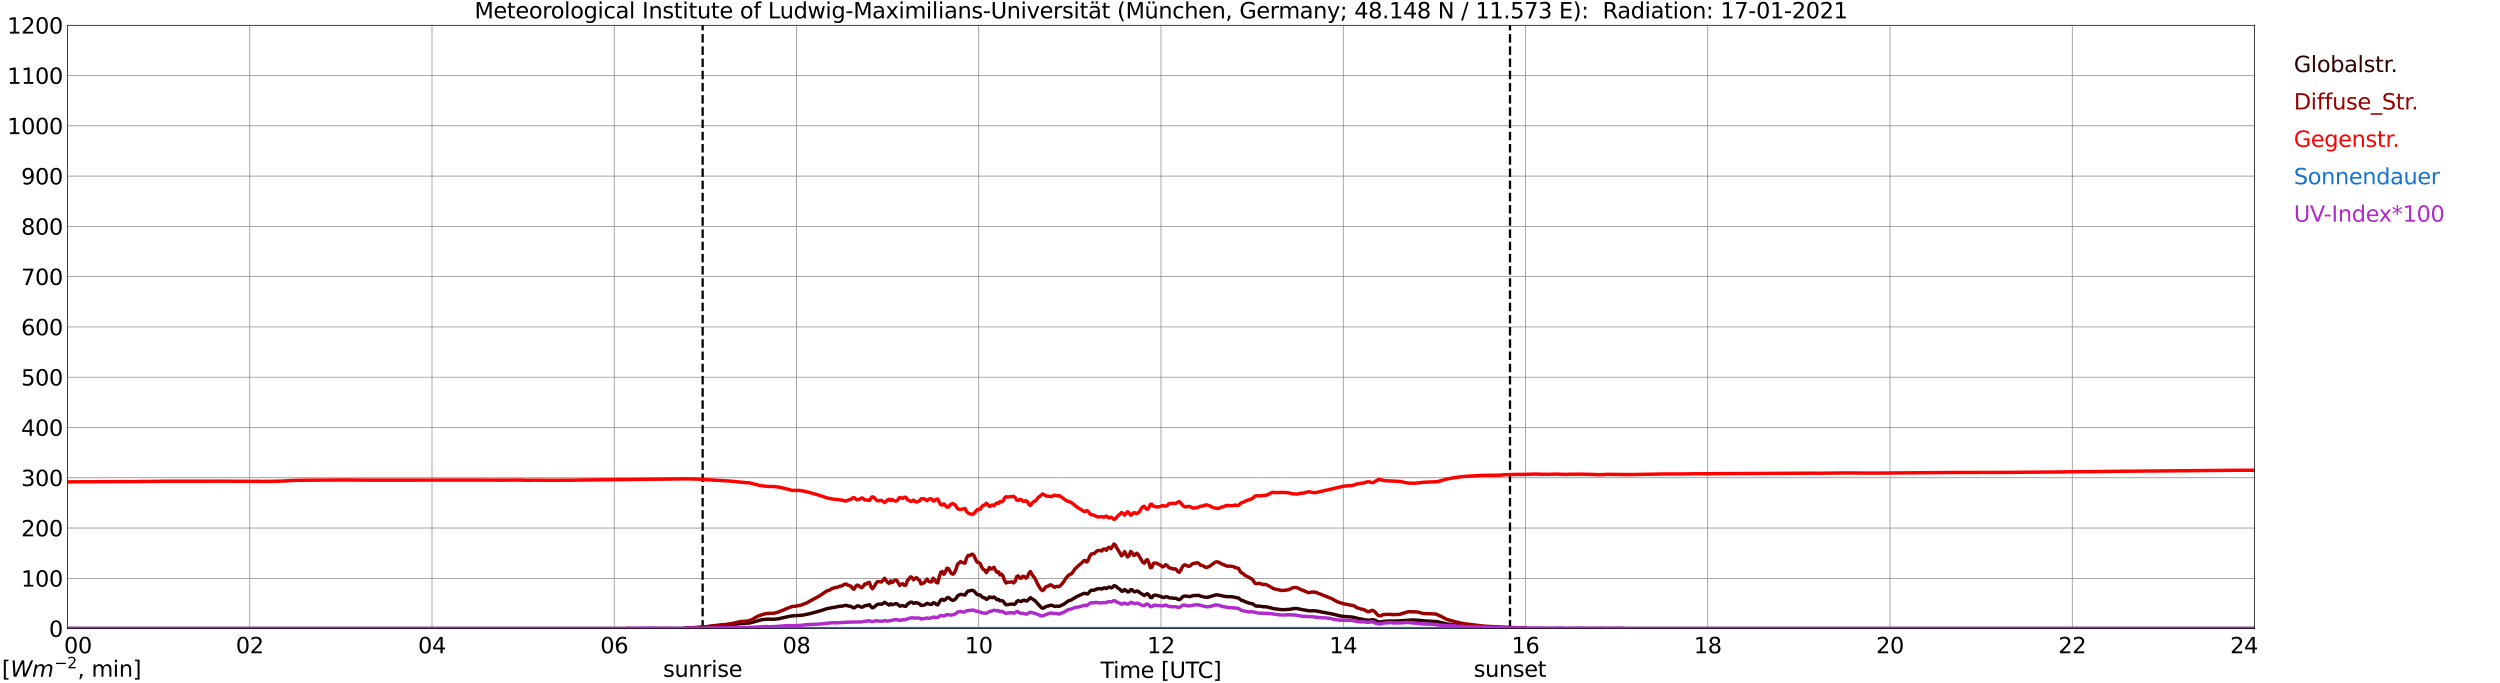 <?xml version="1.0" encoding="utf-8" standalone="no"?>
<!DOCTYPE svg PUBLIC "-//W3C//DTD SVG 1.1//EN"
  "http://www.w3.org/Graphics/SVG/1.1/DTD/svg11.dtd">
<svg xmlns:xlink="http://www.w3.org/1999/xlink" width="1085.4pt" height="296.64pt" viewBox="0 0 1085.4 296.64" xmlns="http://www.w3.org/2000/svg" version="1.1">
 <defs>
  <style type="text/css">*{stroke-linejoin: round; stroke-linecap: butt}</style>
 </defs>
 <g id="figure_1">
  <g id="patch_1">
   <path d="M 0 296.64 
L 1085.4 296.64 
L 1085.4 0 
L 0 0 
z
" style="fill: #ffffff"/>
  </g>
  <g id="axes_1">
   <g id="patch_2">
    <path d="M 29.306 272.909 
L 978.814 272.909 
L 978.814 10.976 
L 29.306 10.976 
z
" style="fill: #ffffff"/>
   </g>
   <g id="patch_3">
    <path d="M 978.814 272.909 
L 978.814 272.909 
L 978.814 10.976 
L 978.814 10.976 
z
" clip-path="url(#p1028410d1c)" style="fill: #d3d3d3; opacity: 0.25; stroke: #d3d3d3; stroke-linejoin: miter"/>
   </g>
   <g id="matplotlib.axis_1">
    <g id="xtick_1">
     <g id="line2d_1">
      <path d="M 29.306 272.909 
L 29.306 10.976 
" clip-path="url(#p1028410d1c)" style="fill: none; stroke: #808080; stroke-width: 0.3; stroke-linecap: square"/>
     </g>
     <g id="line2d_2"/>
     <g id="text_1">
      <!--    00 -->
      <g transform="translate(18.733 283.627) scale(0.095 -0.095)">
       <defs>
        <path id="DejaVuSans-20" transform="scale(0.016)"/>
        <path id="DejaVuSans-30" d="M 2034 4250 
Q 1547 4250 1301 3770 
Q 1056 3291 1056 2328 
Q 1056 1369 1301 889 
Q 1547 409 2034 409 
Q 2525 409 2770 889 
Q 3016 1369 3016 2328 
Q 3016 3291 2770 3770 
Q 2525 4250 2034 4250 
z
M 2034 4750 
Q 2819 4750 3233 4129 
Q 3647 3509 3647 2328 
Q 3647 1150 3233 529 
Q 2819 -91 2034 -91 
Q 1250 -91 836 529 
Q 422 1150 422 2328 
Q 422 3509 836 4129 
Q 1250 4750 2034 4750 
z
" transform="scale(0.016)"/>
       </defs>
       <use xlink:href="#DejaVuSans-20"/>
       <use xlink:href="#DejaVuSans-20" transform="translate(31.787 0)"/>
       <use xlink:href="#DejaVuSans-20" transform="translate(63.574 0)"/>
       <use xlink:href="#DejaVuSans-30" transform="translate(95.361 0)"/>
       <use xlink:href="#DejaVuSans-30" transform="translate(158.984 0)"/>
      </g>
     </g>
    </g>
    <g id="xtick_2">
     <g id="line2d_3">
      <path d="M 108.431 272.909 
L 108.431 10.976 
" clip-path="url(#p1028410d1c)" style="fill: none; stroke: #808080; stroke-width: 0.3; stroke-linecap: square"/>
     </g>
     <g id="line2d_4"/>
     <g id="text_2">
      <!-- 02 -->
      <g transform="translate(102.387 283.627) scale(0.095 -0.095)">
       <defs>
        <path id="DejaVuSans-32" d="M 1228 531 
L 3431 531 
L 3431 0 
L 469 0 
L 469 531 
Q 828 903 1448 1529 
Q 2069 2156 2228 2338 
Q 2531 2678 2651 2914 
Q 2772 3150 2772 3378 
Q 2772 3750 2511 3984 
Q 2250 4219 1831 4219 
Q 1534 4219 1204 4116 
Q 875 4013 500 3803 
L 500 4441 
Q 881 4594 1212 4672 
Q 1544 4750 1819 4750 
Q 2544 4750 2975 4387 
Q 3406 4025 3406 3419 
Q 3406 3131 3298 2873 
Q 3191 2616 2906 2266 
Q 2828 2175 2409 1742 
Q 1991 1309 1228 531 
z
" transform="scale(0.016)"/>
       </defs>
       <use xlink:href="#DejaVuSans-30"/>
       <use xlink:href="#DejaVuSans-32" transform="translate(63.623 0)"/>
      </g>
     </g>
    </g>
    <g id="xtick_3">
     <g id="line2d_5">
      <path d="M 187.557 272.909 
L 187.557 10.976 
" clip-path="url(#p1028410d1c)" style="fill: none; stroke: #808080; stroke-width: 0.3; stroke-linecap: square"/>
     </g>
     <g id="line2d_6"/>
     <g id="text_3">
      <!-- 04 -->
      <g transform="translate(181.513 283.627) scale(0.095 -0.095)">
       <defs>
        <path id="DejaVuSans-34" d="M 2419 4116 
L 825 1625 
L 2419 1625 
L 2419 4116 
z
M 2253 4666 
L 3047 4666 
L 3047 1625 
L 3713 1625 
L 3713 1100 
L 3047 1100 
L 3047 0 
L 2419 0 
L 2419 1100 
L 313 1100 
L 313 1709 
L 2253 4666 
z
" transform="scale(0.016)"/>
       </defs>
       <use xlink:href="#DejaVuSans-30"/>
       <use xlink:href="#DejaVuSans-34" transform="translate(63.623 0)"/>
      </g>
     </g>
    </g>
    <g id="xtick_4">
     <g id="line2d_7">
      <path d="M 266.683 272.909 
L 266.683 10.976 
" clip-path="url(#p1028410d1c)" style="fill: none; stroke: #808080; stroke-width: 0.3; stroke-linecap: square"/>
     </g>
     <g id="line2d_8"/>
     <g id="text_4">
      <!-- 06 -->
      <g transform="translate(260.638 283.627) scale(0.095 -0.095)">
       <defs>
        <path id="DejaVuSans-36" d="M 2113 2584 
Q 1688 2584 1439 2293 
Q 1191 2003 1191 1497 
Q 1191 994 1439 701 
Q 1688 409 2113 409 
Q 2538 409 2786 701 
Q 3034 994 3034 1497 
Q 3034 2003 2786 2293 
Q 2538 2584 2113 2584 
z
M 3366 4563 
L 3366 3988 
Q 3128 4100 2886 4159 
Q 2644 4219 2406 4219 
Q 1781 4219 1451 3797 
Q 1122 3375 1075 2522 
Q 1259 2794 1537 2939 
Q 1816 3084 2150 3084 
Q 2853 3084 3261 2657 
Q 3669 2231 3669 1497 
Q 3669 778 3244 343 
Q 2819 -91 2113 -91 
Q 1303 -91 875 529 
Q 447 1150 447 2328 
Q 447 3434 972 4092 
Q 1497 4750 2381 4750 
Q 2619 4750 2861 4703 
Q 3103 4656 3366 4563 
z
" transform="scale(0.016)"/>
       </defs>
       <use xlink:href="#DejaVuSans-30"/>
       <use xlink:href="#DejaVuSans-36" transform="translate(63.623 0)"/>
      </g>
     </g>
    </g>
    <g id="xtick_5">
     <g id="line2d_9">
      <path d="M 345.808 272.909 
L 345.808 10.976 
" clip-path="url(#p1028410d1c)" style="fill: none; stroke: #808080; stroke-width: 0.3; stroke-linecap: square"/>
     </g>
     <g id="line2d_10"/>
     <g id="text_5">
      <!-- 08 -->
      <g transform="translate(339.764 283.627) scale(0.095 -0.095)">
       <defs>
        <path id="DejaVuSans-38" d="M 2034 2216 
Q 1584 2216 1326 1975 
Q 1069 1734 1069 1313 
Q 1069 891 1326 650 
Q 1584 409 2034 409 
Q 2484 409 2743 651 
Q 3003 894 3003 1313 
Q 3003 1734 2745 1975 
Q 2488 2216 2034 2216 
z
M 1403 2484 
Q 997 2584 770 2862 
Q 544 3141 544 3541 
Q 544 4100 942 4425 
Q 1341 4750 2034 4750 
Q 2731 4750 3128 4425 
Q 3525 4100 3525 3541 
Q 3525 3141 3298 2862 
Q 3072 2584 2669 2484 
Q 3125 2378 3379 2068 
Q 3634 1759 3634 1313 
Q 3634 634 3220 271 
Q 2806 -91 2034 -91 
Q 1263 -91 848 271 
Q 434 634 434 1313 
Q 434 1759 690 2068 
Q 947 2378 1403 2484 
z
M 1172 3481 
Q 1172 3119 1398 2916 
Q 1625 2713 2034 2713 
Q 2441 2713 2670 2916 
Q 2900 3119 2900 3481 
Q 2900 3844 2670 4047 
Q 2441 4250 2034 4250 
Q 1625 4250 1398 4047 
Q 1172 3844 1172 3481 
z
" transform="scale(0.016)"/>
       </defs>
       <use xlink:href="#DejaVuSans-30"/>
       <use xlink:href="#DejaVuSans-38" transform="translate(63.623 0)"/>
      </g>
     </g>
    </g>
    <g id="xtick_6">
     <g id="line2d_11">
      <path d="M 424.934 272.909 
L 424.934 10.976 
" clip-path="url(#p1028410d1c)" style="fill: none; stroke: #808080; stroke-width: 0.3; stroke-linecap: square"/>
     </g>
     <g id="line2d_12"/>
     <g id="text_6">
      <!-- 10 -->
      <g transform="translate(418.89 283.627) scale(0.095 -0.095)">
       <defs>
        <path id="DejaVuSans-31" d="M 794 531 
L 1825 531 
L 1825 4091 
L 703 3866 
L 703 4441 
L 1819 4666 
L 2450 4666 
L 2450 531 
L 3481 531 
L 3481 0 
L 794 0 
L 794 531 
z
" transform="scale(0.016)"/>
       </defs>
       <use xlink:href="#DejaVuSans-31"/>
       <use xlink:href="#DejaVuSans-30" transform="translate(63.623 0)"/>
      </g>
     </g>
    </g>
    <g id="xtick_7">
     <g id="line2d_13">
      <path d="M 504.06 272.909 
L 504.06 10.976 
" clip-path="url(#p1028410d1c)" style="fill: none; stroke: #808080; stroke-width: 0.3; stroke-linecap: square"/>
     </g>
     <g id="line2d_14"/>
     <g id="text_7">
      <!-- 12 -->
      <g transform="translate(498.015 283.627) scale(0.095 -0.095)">
       <use xlink:href="#DejaVuSans-31"/>
       <use xlink:href="#DejaVuSans-32" transform="translate(63.623 0)"/>
      </g>
     </g>
    </g>
    <g id="xtick_8">
     <g id="line2d_15">
      <path d="M 583.185 272.909 
L 583.185 10.976 
" clip-path="url(#p1028410d1c)" style="fill: none; stroke: #808080; stroke-width: 0.3; stroke-linecap: square"/>
     </g>
     <g id="line2d_16"/>
     <g id="text_8">
      <!-- 14 -->
      <g transform="translate(577.141 283.627) scale(0.095 -0.095)">
       <use xlink:href="#DejaVuSans-31"/>
       <use xlink:href="#DejaVuSans-34" transform="translate(63.623 0)"/>
      </g>
     </g>
    </g>
    <g id="xtick_9">
     <g id="line2d_17">
      <path d="M 662.311 272.909 
L 662.311 10.976 
" clip-path="url(#p1028410d1c)" style="fill: none; stroke: #808080; stroke-width: 0.3; stroke-linecap: square"/>
     </g>
     <g id="line2d_18"/>
     <g id="text_9">
      <!-- 16 -->
      <g transform="translate(656.267 283.627) scale(0.095 -0.095)">
       <use xlink:href="#DejaVuSans-31"/>
       <use xlink:href="#DejaVuSans-36" transform="translate(63.623 0)"/>
      </g>
     </g>
    </g>
    <g id="xtick_10">
     <g id="line2d_19">
      <path d="M 741.437 272.909 
L 741.437 10.976 
" clip-path="url(#p1028410d1c)" style="fill: none; stroke: #808080; stroke-width: 0.3; stroke-linecap: square"/>
     </g>
     <g id="line2d_20"/>
     <g id="text_10">
      <!-- 18 -->
      <g transform="translate(735.392 283.627) scale(0.095 -0.095)">
       <use xlink:href="#DejaVuSans-31"/>
       <use xlink:href="#DejaVuSans-38" transform="translate(63.623 0)"/>
      </g>
     </g>
    </g>
    <g id="xtick_11">
     <g id="line2d_21">
      <path d="M 820.562 272.909 
L 820.562 10.976 
" clip-path="url(#p1028410d1c)" style="fill: none; stroke: #808080; stroke-width: 0.3; stroke-linecap: square"/>
     </g>
     <g id="line2d_22"/>
     <g id="text_11">
      <!-- 20 -->
      <g transform="translate(814.518 283.627) scale(0.095 -0.095)">
       <use xlink:href="#DejaVuSans-32"/>
       <use xlink:href="#DejaVuSans-30" transform="translate(63.623 0)"/>
      </g>
     </g>
    </g>
    <g id="xtick_12">
     <g id="line2d_23">
      <path d="M 899.688 272.909 
L 899.688 10.976 
" clip-path="url(#p1028410d1c)" style="fill: none; stroke: #808080; stroke-width: 0.3; stroke-linecap: square"/>
     </g>
     <g id="line2d_24"/>
     <g id="text_12">
      <!-- 22 -->
      <g transform="translate(893.644 283.627) scale(0.095 -0.095)">
       <use xlink:href="#DejaVuSans-32"/>
       <use xlink:href="#DejaVuSans-32" transform="translate(63.623 0)"/>
      </g>
     </g>
    </g>
    <g id="xtick_13">
     <g id="line2d_25">
      <path d="M 978.814 272.909 
L 978.814 10.976 
" clip-path="url(#p1028410d1c)" style="fill: none; stroke: #808080; stroke-width: 0.3; stroke-linecap: square"/>
     </g>
     <g id="line2d_26"/>
     <g id="text_13">
      <!-- 24    -->
      <g transform="translate(968.241 283.627) scale(0.095 -0.095)">
       <use xlink:href="#DejaVuSans-32"/>
       <use xlink:href="#DejaVuSans-34" transform="translate(63.623 0)"/>
       <use xlink:href="#DejaVuSans-20" transform="translate(127.246 0)"/>
       <use xlink:href="#DejaVuSans-20" transform="translate(159.033 0)"/>
       <use xlink:href="#DejaVuSans-20" transform="translate(190.82 0)"/>
      </g>
     </g>
    </g>
    <g id="text_14">
     <!-- Time [UTC] -->
     <g transform="translate(477.806 294.322) scale(0.095 -0.095)">
      <defs>
       <path id="DejaVuSans-54" d="M -19 4666 
L 3928 4666 
L 3928 4134 
L 2272 4134 
L 2272 0 
L 1638 0 
L 1638 4134 
L -19 4134 
L -19 4666 
z
" transform="scale(0.016)"/>
       <path id="DejaVuSans-69" d="M 603 3500 
L 1178 3500 
L 1178 0 
L 603 0 
L 603 3500 
z
M 603 4863 
L 1178 4863 
L 1178 4134 
L 603 4134 
L 603 4863 
z
" transform="scale(0.016)"/>
       <path id="DejaVuSans-6d" d="M 3328 2828 
Q 3544 3216 3844 3400 
Q 4144 3584 4550 3584 
Q 5097 3584 5394 3201 
Q 5691 2819 5691 2113 
L 5691 0 
L 5113 0 
L 5113 2094 
Q 5113 2597 4934 2840 
Q 4756 3084 4391 3084 
Q 3944 3084 3684 2787 
Q 3425 2491 3425 1978 
L 3425 0 
L 2847 0 
L 2847 2094 
Q 2847 2600 2669 2842 
Q 2491 3084 2119 3084 
Q 1678 3084 1418 2786 
Q 1159 2488 1159 1978 
L 1159 0 
L 581 0 
L 581 3500 
L 1159 3500 
L 1159 2956 
Q 1356 3278 1631 3431 
Q 1906 3584 2284 3584 
Q 2666 3584 2933 3390 
Q 3200 3197 3328 2828 
z
" transform="scale(0.016)"/>
       <path id="DejaVuSans-65" d="M 3597 1894 
L 3597 1613 
L 953 1613 
Q 991 1019 1311 708 
Q 1631 397 2203 397 
Q 2534 397 2845 478 
Q 3156 559 3463 722 
L 3463 178 
Q 3153 47 2828 -22 
Q 2503 -91 2169 -91 
Q 1331 -91 842 396 
Q 353 884 353 1716 
Q 353 2575 817 3079 
Q 1281 3584 2069 3584 
Q 2775 3584 3186 3129 
Q 3597 2675 3597 1894 
z
M 3022 2063 
Q 3016 2534 2758 2815 
Q 2500 3097 2075 3097 
Q 1594 3097 1305 2825 
Q 1016 2553 972 2059 
L 3022 2063 
z
" transform="scale(0.016)"/>
       <path id="DejaVuSans-5b" d="M 550 4863 
L 1875 4863 
L 1875 4416 
L 1125 4416 
L 1125 -397 
L 1875 -397 
L 1875 -844 
L 550 -844 
L 550 4863 
z
" transform="scale(0.016)"/>
       <path id="DejaVuSans-55" d="M 556 4666 
L 1191 4666 
L 1191 1831 
Q 1191 1081 1462 751 
Q 1734 422 2344 422 
Q 2950 422 3222 751 
Q 3494 1081 3494 1831 
L 3494 4666 
L 4128 4666 
L 4128 1753 
Q 4128 841 3676 375 
Q 3225 -91 2344 -91 
Q 1459 -91 1007 375 
Q 556 841 556 1753 
L 556 4666 
z
" transform="scale(0.016)"/>
       <path id="DejaVuSans-43" d="M 4122 4306 
L 4122 3641 
Q 3803 3938 3442 4084 
Q 3081 4231 2675 4231 
Q 1875 4231 1450 3742 
Q 1025 3253 1025 2328 
Q 1025 1406 1450 917 
Q 1875 428 2675 428 
Q 3081 428 3442 575 
Q 3803 722 4122 1019 
L 4122 359 
Q 3791 134 3420 21 
Q 3050 -91 2638 -91 
Q 1578 -91 968 557 
Q 359 1206 359 2328 
Q 359 3453 968 4101 
Q 1578 4750 2638 4750 
Q 3056 4750 3426 4639 
Q 3797 4528 4122 4306 
z
" transform="scale(0.016)"/>
       <path id="DejaVuSans-5d" d="M 1947 4863 
L 1947 -844 
L 622 -844 
L 622 -397 
L 1369 -397 
L 1369 4416 
L 622 4416 
L 622 4863 
L 1947 4863 
z
" transform="scale(0.016)"/>
      </defs>
      <use xlink:href="#DejaVuSans-54"/>
      <use xlink:href="#DejaVuSans-69" transform="translate(57.959 0)"/>
      <use xlink:href="#DejaVuSans-6d" transform="translate(85.742 0)"/>
      <use xlink:href="#DejaVuSans-65" transform="translate(183.154 0)"/>
      <use xlink:href="#DejaVuSans-20" transform="translate(244.678 0)"/>
      <use xlink:href="#DejaVuSans-5b" transform="translate(276.465 0)"/>
      <use xlink:href="#DejaVuSans-55" transform="translate(315.479 0)"/>
      <use xlink:href="#DejaVuSans-54" transform="translate(388.672 0)"/>
      <use xlink:href="#DejaVuSans-43" transform="translate(443.881 0)"/>
      <use xlink:href="#DejaVuSans-5d" transform="translate(513.705 0)"/>
     </g>
    </g>
   </g>
   <g id="matplotlib.axis_2">
    <g id="ytick_1">
     <g id="line2d_27">
      <path d="M 29.306 272.909 
L 978.814 272.909 
" clip-path="url(#p1028410d1c)" style="fill: none; stroke: #808080; stroke-width: 0.3; stroke-linecap: square"/>
     </g>
     <g id="line2d_28"/>
     <g id="text_15">
      <!-- 0 -->
      <g transform="translate(21.261 276.518) scale(0.095 -0.095)">
       <use xlink:href="#DejaVuSans-30"/>
      </g>
     </g>
    </g>
    <g id="ytick_2">
     <g id="line2d_29">
      <path d="M 29.306 251.081 
L 978.814 251.081 
" clip-path="url(#p1028410d1c)" style="fill: none; stroke: #808080; stroke-width: 0.3; stroke-linecap: square"/>
     </g>
     <g id="line2d_30"/>
     <g id="text_16">
      <!-- 100 -->
      <g transform="translate(9.173 254.69) scale(0.095 -0.095)">
       <use xlink:href="#DejaVuSans-31"/>
       <use xlink:href="#DejaVuSans-30" transform="translate(63.623 0)"/>
       <use xlink:href="#DejaVuSans-30" transform="translate(127.246 0)"/>
      </g>
     </g>
    </g>
    <g id="ytick_3">
     <g id="line2d_31">
      <path d="M 29.306 229.253 
L 978.814 229.253 
" clip-path="url(#p1028410d1c)" style="fill: none; stroke: #808080; stroke-width: 0.3; stroke-linecap: square"/>
     </g>
     <g id="line2d_32"/>
     <g id="text_17">
      <!-- 200 -->
      <g transform="translate(9.173 232.863) scale(0.095 -0.095)">
       <use xlink:href="#DejaVuSans-32"/>
       <use xlink:href="#DejaVuSans-30" transform="translate(63.623 0)"/>
       <use xlink:href="#DejaVuSans-30" transform="translate(127.246 0)"/>
      </g>
     </g>
    </g>
    <g id="ytick_4">
     <g id="line2d_33">
      <path d="M 29.306 207.426 
L 978.814 207.426 
" clip-path="url(#p1028410d1c)" style="fill: none; stroke: #808080; stroke-width: 0.3; stroke-linecap: square"/>
     </g>
     <g id="line2d_34"/>
     <g id="text_18">
      <!-- 300 -->
      <g transform="translate(9.173 211.035) scale(0.095 -0.095)">
       <defs>
        <path id="DejaVuSans-33" d="M 2597 2516 
Q 3050 2419 3304 2112 
Q 3559 1806 3559 1356 
Q 3559 666 3084 287 
Q 2609 -91 1734 -91 
Q 1441 -91 1130 -33 
Q 819 25 488 141 
L 488 750 
Q 750 597 1062 519 
Q 1375 441 1716 441 
Q 2309 441 2620 675 
Q 2931 909 2931 1356 
Q 2931 1769 2642 2001 
Q 2353 2234 1838 2234 
L 1294 2234 
L 1294 2753 
L 1863 2753 
Q 2328 2753 2575 2939 
Q 2822 3125 2822 3475 
Q 2822 3834 2567 4026 
Q 2313 4219 1838 4219 
Q 1578 4219 1281 4162 
Q 984 4106 628 3988 
L 628 4550 
Q 988 4650 1302 4700 
Q 1616 4750 1894 4750 
Q 2613 4750 3031 4423 
Q 3450 4097 3450 3541 
Q 3450 3153 3228 2886 
Q 3006 2619 2597 2516 
z
" transform="scale(0.016)"/>
       </defs>
       <use xlink:href="#DejaVuSans-33"/>
       <use xlink:href="#DejaVuSans-30" transform="translate(63.623 0)"/>
       <use xlink:href="#DejaVuSans-30" transform="translate(127.246 0)"/>
      </g>
     </g>
    </g>
    <g id="ytick_5">
     <g id="line2d_35">
      <path d="M 29.306 185.598 
L 978.814 185.598 
" clip-path="url(#p1028410d1c)" style="fill: none; stroke: #808080; stroke-width: 0.3; stroke-linecap: square"/>
     </g>
     <g id="line2d_36"/>
     <g id="text_19">
      <!-- 400 -->
      <g transform="translate(9.173 189.207) scale(0.095 -0.095)">
       <use xlink:href="#DejaVuSans-34"/>
       <use xlink:href="#DejaVuSans-30" transform="translate(63.623 0)"/>
       <use xlink:href="#DejaVuSans-30" transform="translate(127.246 0)"/>
      </g>
     </g>
    </g>
    <g id="ytick_6">
     <g id="line2d_37">
      <path d="M 29.306 163.77 
L 978.814 163.77 
" clip-path="url(#p1028410d1c)" style="fill: none; stroke: #808080; stroke-width: 0.3; stroke-linecap: square"/>
     </g>
     <g id="line2d_38"/>
     <g id="text_20">
      <!-- 500 -->
      <g transform="translate(9.173 167.379) scale(0.095 -0.095)">
       <defs>
        <path id="DejaVuSans-35" d="M 691 4666 
L 3169 4666 
L 3169 4134 
L 1269 4134 
L 1269 2991 
Q 1406 3038 1543 3061 
Q 1681 3084 1819 3084 
Q 2600 3084 3056 2656 
Q 3513 2228 3513 1497 
Q 3513 744 3044 326 
Q 2575 -91 1722 -91 
Q 1428 -91 1123 -41 
Q 819 9 494 109 
L 494 744 
Q 775 591 1075 516 
Q 1375 441 1709 441 
Q 2250 441 2565 725 
Q 2881 1009 2881 1497 
Q 2881 1984 2565 2268 
Q 2250 2553 1709 2553 
Q 1456 2553 1204 2497 
Q 953 2441 691 2322 
L 691 4666 
z
" transform="scale(0.016)"/>
       </defs>
       <use xlink:href="#DejaVuSans-35"/>
       <use xlink:href="#DejaVuSans-30" transform="translate(63.623 0)"/>
       <use xlink:href="#DejaVuSans-30" transform="translate(127.246 0)"/>
      </g>
     </g>
    </g>
    <g id="ytick_7">
     <g id="line2d_39">
      <path d="M 29.306 141.942 
L 978.814 141.942 
" clip-path="url(#p1028410d1c)" style="fill: none; stroke: #808080; stroke-width: 0.3; stroke-linecap: square"/>
     </g>
     <g id="line2d_40"/>
     <g id="text_21">
      <!-- 600 -->
      <g transform="translate(9.173 145.551) scale(0.095 -0.095)">
       <use xlink:href="#DejaVuSans-36"/>
       <use xlink:href="#DejaVuSans-30" transform="translate(63.623 0)"/>
       <use xlink:href="#DejaVuSans-30" transform="translate(127.246 0)"/>
      </g>
     </g>
    </g>
    <g id="ytick_8">
     <g id="line2d_41">
      <path d="M 29.306 120.114 
L 978.814 120.114 
" clip-path="url(#p1028410d1c)" style="fill: none; stroke: #808080; stroke-width: 0.3; stroke-linecap: square"/>
     </g>
     <g id="line2d_42"/>
     <g id="text_22">
      <!-- 700 -->
      <g transform="translate(9.173 123.724) scale(0.095 -0.095)">
       <defs>
        <path id="DejaVuSans-37" d="M 525 4666 
L 3525 4666 
L 3525 4397 
L 1831 0 
L 1172 0 
L 2766 4134 
L 525 4134 
L 525 4666 
z
" transform="scale(0.016)"/>
       </defs>
       <use xlink:href="#DejaVuSans-37"/>
       <use xlink:href="#DejaVuSans-30" transform="translate(63.623 0)"/>
       <use xlink:href="#DejaVuSans-30" transform="translate(127.246 0)"/>
      </g>
     </g>
    </g>
    <g id="ytick_9">
     <g id="line2d_43">
      <path d="M 29.306 98.287 
L 978.814 98.287 
" clip-path="url(#p1028410d1c)" style="fill: none; stroke: #808080; stroke-width: 0.3; stroke-linecap: square"/>
     </g>
     <g id="line2d_44"/>
     <g id="text_23">
      <!-- 800 -->
      <g transform="translate(9.173 101.896) scale(0.095 -0.095)">
       <use xlink:href="#DejaVuSans-38"/>
       <use xlink:href="#DejaVuSans-30" transform="translate(63.623 0)"/>
       <use xlink:href="#DejaVuSans-30" transform="translate(127.246 0)"/>
      </g>
     </g>
    </g>
    <g id="ytick_10">
     <g id="line2d_45">
      <path d="M 29.306 76.459 
L 978.814 76.459 
" clip-path="url(#p1028410d1c)" style="fill: none; stroke: #808080; stroke-width: 0.3; stroke-linecap: square"/>
     </g>
     <g id="line2d_46"/>
     <g id="text_24">
      <!-- 900 -->
      <g transform="translate(9.173 80.068) scale(0.095 -0.095)">
       <defs>
        <path id="DejaVuSans-39" d="M 703 97 
L 703 672 
Q 941 559 1184 500 
Q 1428 441 1663 441 
Q 2288 441 2617 861 
Q 2947 1281 2994 2138 
Q 2813 1869 2534 1725 
Q 2256 1581 1919 1581 
Q 1219 1581 811 2004 
Q 403 2428 403 3163 
Q 403 3881 828 4315 
Q 1253 4750 1959 4750 
Q 2769 4750 3195 4129 
Q 3622 3509 3622 2328 
Q 3622 1225 3098 567 
Q 2575 -91 1691 -91 
Q 1453 -91 1209 -44 
Q 966 3 703 97 
z
M 1959 2075 
Q 2384 2075 2632 2365 
Q 2881 2656 2881 3163 
Q 2881 3666 2632 3958 
Q 2384 4250 1959 4250 
Q 1534 4250 1286 3958 
Q 1038 3666 1038 3163 
Q 1038 2656 1286 2365 
Q 1534 2075 1959 2075 
z
" transform="scale(0.016)"/>
       </defs>
       <use xlink:href="#DejaVuSans-39"/>
       <use xlink:href="#DejaVuSans-30" transform="translate(63.623 0)"/>
       <use xlink:href="#DejaVuSans-30" transform="translate(127.246 0)"/>
      </g>
     </g>
    </g>
    <g id="ytick_11">
     <g id="line2d_47">
      <path d="M 29.306 54.631 
L 978.814 54.631 
" clip-path="url(#p1028410d1c)" style="fill: none; stroke: #808080; stroke-width: 0.3; stroke-linecap: square"/>
     </g>
     <g id="line2d_48"/>
     <g id="text_25">
      <!-- 1000 -->
      <g transform="translate(3.128 58.24) scale(0.095 -0.095)">
       <use xlink:href="#DejaVuSans-31"/>
       <use xlink:href="#DejaVuSans-30" transform="translate(63.623 0)"/>
       <use xlink:href="#DejaVuSans-30" transform="translate(127.246 0)"/>
       <use xlink:href="#DejaVuSans-30" transform="translate(190.869 0)"/>
      </g>
     </g>
    </g>
    <g id="ytick_12">
     <g id="line2d_49">
      <path d="M 29.306 32.803 
L 978.814 32.803 
" clip-path="url(#p1028410d1c)" style="fill: none; stroke: #808080; stroke-width: 0.3; stroke-linecap: square"/>
     </g>
     <g id="line2d_50"/>
     <g id="text_26">
      <!-- 1100 -->
      <g transform="translate(3.128 36.413) scale(0.095 -0.095)">
       <use xlink:href="#DejaVuSans-31"/>
       <use xlink:href="#DejaVuSans-31" transform="translate(63.623 0)"/>
       <use xlink:href="#DejaVuSans-30" transform="translate(127.246 0)"/>
       <use xlink:href="#DejaVuSans-30" transform="translate(190.869 0)"/>
      </g>
     </g>
    </g>
    <g id="ytick_13">
     <g id="line2d_51">
      <path d="M 29.306 10.976 
L 978.814 10.976 
" clip-path="url(#p1028410d1c)" style="fill: none; stroke: #808080; stroke-width: 0.3; stroke-linecap: square"/>
     </g>
     <g id="line2d_52"/>
     <g id="text_27">
      <!-- 1200 -->
      <g transform="translate(3.128 14.585) scale(0.095 -0.095)">
       <use xlink:href="#DejaVuSans-31"/>
       <use xlink:href="#DejaVuSans-32" transform="translate(63.623 0)"/>
       <use xlink:href="#DejaVuSans-30" transform="translate(127.246 0)"/>
       <use xlink:href="#DejaVuSans-30" transform="translate(190.869 0)"/>
      </g>
     </g>
    </g>
   </g>
   <g id="line2d_53">
    <path d="M 305.059 272.909 
L 305.059 10.976 
" clip-path="url(#p1028410d1c)" style="fill: none; stroke-dasharray: 3.7,1.6; stroke-dashoffset: 0; stroke: #000000"/>
   </g>
   <g id="line2d_54">
    <path d="M 655.585 272.909 
L 655.585 10.976 
" clip-path="url(#p1028410d1c)" style="fill: none; stroke-dasharray: 3.7,1.6; stroke-dashoffset: 0; stroke: #000000"/>
   </g>
   <g id="line2d_55">
    <path d="M 29.306 272.909 
L 297.014 272.909 
L 297.674 272.57 
L 301.63 272.47 
L 303.608 272.37 
L 307.564 272.064 
L 312.839 271.61 
L 316.796 271.304 
L 318.774 271.086 
L 321.411 270.715 
L 325.368 270.495 
L 326.686 270.156 
L 330.643 269.061 
L 332.621 268.84 
L 333.94 268.823 
L 335.918 268.858 
L 337.896 268.655 
L 340.533 268.08 
L 342.512 267.624 
L 343.83 267.406 
L 348.446 267.085 
L 351.743 266.393 
L 356.359 265.127 
L 358.996 264.25 
L 364.93 263.169 
L 365.59 263.185 
L 366.909 262.831 
L 367.568 262.831 
L 368.227 263.102 
L 369.546 263.287 
L 370.206 263.759 
L 370.865 263.944 
L 372.184 263.034 
L 372.843 263.117 
L 374.162 263.641 
L 374.821 263.438 
L 375.481 262.931 
L 376.14 262.931 
L 377.459 262.543 
L 378.118 263.337 
L 378.777 263.911 
L 379.437 263.608 
L 380.756 262.475 
L 381.415 262.307 
L 382.074 262.257 
L 382.734 262.392 
L 383.393 262.004 
L 384.053 261.48 
L 386.031 262.713 
L 386.69 262.156 
L 387.349 262.543 
L 388.009 262.392 
L 388.668 262.104 
L 389.328 262.122 
L 389.987 262.56 
L 390.646 263.169 
L 391.965 262.899 
L 392.624 263.185 
L 393.284 263.27 
L 393.943 262.357 
L 395.262 261.462 
L 395.921 261.447 
L 396.581 261.953 
L 397.899 261.633 
L 398.559 261.953 
L 399.218 262.139 
L 399.878 262.881 
L 401.196 262.713 
L 401.856 262.392 
L 402.515 261.903 
L 403.175 262.239 
L 404.493 262.425 
L 405.153 261.683 
L 405.812 261.818 
L 406.471 262.357 
L 407.131 262.628 
L 408.45 260.45 
L 409.109 260.164 
L 409.768 260.67 
L 410.428 260.367 
L 411.087 259.572 
L 411.746 259.387 
L 413.065 260.399 
L 413.725 260.67 
L 414.384 260.382 
L 415.043 259.86 
L 415.703 258.729 
L 417.022 258.035 
L 419 258.341 
L 419.659 257.276 
L 420.318 256.601 
L 420.978 256.534 
L 421.637 256.331 
L 422.297 256.28 
L 422.956 256.702 
L 424.275 258.171 
L 425.593 258.341 
L 426.253 259.066 
L 426.912 259.504 
L 427.572 259.572 
L 428.231 260.214 
L 428.89 259.978 
L 429.55 259.151 
L 430.869 259.522 
L 431.528 259.168 
L 432.187 259.69 
L 432.847 260.382 
L 433.506 260.214 
L 434.165 260.856 
L 434.825 260.738 
L 435.484 260.973 
L 436.144 261.903 
L 436.803 262.595 
L 439.44 262.222 
L 440.1 262.442 
L 440.759 262.222 
L 441.419 261.194 
L 442.078 260.738 
L 442.737 261.041 
L 443.397 261.144 
L 444.056 260.703 
L 444.716 260.57 
L 445.375 260.923 
L 446.034 260.823 
L 447.353 259.489 
L 449.331 260.77 
L 451.969 263.676 
L 452.628 264.079 
L 453.287 263.929 
L 453.947 263.438 
L 454.606 263.169 
L 455.266 263.102 
L 455.925 262.796 
L 456.584 262.763 
L 457.903 263.287 
L 458.563 263.169 
L 459.881 263.237 
L 461.2 262.645 
L 461.859 262.307 
L 463.838 260.873 
L 465.156 260.45 
L 466.475 259.607 
L 467.794 258.88 
L 470.431 257.682 
L 471.091 257.581 
L 471.75 257.867 
L 472.409 257.782 
L 473.069 256.872 
L 473.728 256.28 
L 475.047 256.23 
L 476.366 255.656 
L 477.685 255.521 
L 478.344 255.741 
L 479.003 255.368 
L 479.663 255.217 
L 480.322 255.538 
L 480.981 255.082 
L 481.641 254.862 
L 482.3 255.235 
L 482.96 255.014 
L 483.619 254.305 
L 484.278 254.408 
L 485.597 255.503 
L 486.256 255.892 
L 486.916 256.669 
L 487.575 256.636 
L 488.235 255.977 
L 488.894 256.383 
L 489.553 256.99 
L 490.213 256.905 
L 490.872 256.01 
L 491.532 256.077 
L 492.191 256.787 
L 492.85 256.94 
L 493.51 256.584 
L 494.169 256.719 
L 494.828 257.293 
L 496.807 258.559 
L 497.466 258.088 
L 498.125 257.767 
L 498.785 258.289 
L 499.444 259.387 
L 500.103 259.472 
L 500.763 258.559 
L 501.422 258.409 
L 502.082 258.441 
L 504.06 258.983 
L 504.719 259.319 
L 505.379 259.421 
L 506.038 259.101 
L 506.697 259.066 
L 507.357 259.421 
L 508.016 259.607 
L 508.675 259.572 
L 509.335 259.742 
L 510.654 259.758 
L 511.313 260.164 
L 511.972 260.367 
L 512.632 259.978 
L 513.291 259.251 
L 513.95 258.847 
L 514.61 258.78 
L 516.588 259.033 
L 517.907 258.594 
L 520.544 258.476 
L 521.204 258.812 
L 523.182 259.251 
L 523.841 259.354 
L 525.16 259.116 
L 527.797 258.289 
L 528.457 258.238 
L 531.754 258.915 
L 532.413 259.033 
L 534.391 259.066 
L 535.71 259.201 
L 536.369 259.437 
L 537.688 259.607 
L 539.007 260.687 
L 539.666 260.755 
L 540.326 261.126 
L 542.304 261.868 
L 543.623 262.089 
L 544.282 262.442 
L 544.941 262.984 
L 545.601 263.185 
L 546.26 263.102 
L 547.579 263.27 
L 548.238 263.405 
L 549.557 263.422 
L 551.535 263.844 
L 552.854 264.232 
L 555.491 264.568 
L 556.81 264.721 
L 560.107 264.536 
L 561.426 264.25 
L 562.745 264.165 
L 564.063 264.383 
L 565.382 264.688 
L 568.679 265.228 
L 569.998 265.16 
L 571.317 265.245 
L 578.57 266.596 
L 581.867 267.423 
L 583.845 267.692 
L 587.142 267.912 
L 588.46 268.198 
L 589.779 268.569 
L 593.736 269.279 
L 594.395 269.296 
L 595.714 269.043 
L 596.373 269.111 
L 597.032 269.296 
L 598.351 269.956 
L 599.011 270.056 
L 600.329 269.835 
L 601.648 269.702 
L 603.626 269.582 
L 605.604 269.635 
L 609.561 269.432 
L 612.858 269.161 
L 614.836 269.229 
L 619.451 269.617 
L 624.067 269.903 
L 628.023 270.833 
L 630.661 271.237 
L 636.595 271.743 
L 650.442 272.37 
L 662.311 272.588 
L 662.97 272.909 
L 978.154 272.909 
L 978.154 272.909 
" clip-path="url(#p1028410d1c)" style="fill: none; stroke: #330000; stroke-width: 1.5; stroke-linecap: square"/>
   </g>
   <g id="line2d_56">
    <path d="M 29.306 272.909 
L 297.014 272.909 
L 298.333 272.634 
L 298.992 272.59 
L 299.652 272.675 
L 304.927 272.298 
L 305.586 272.171 
L 306.905 272.088 
L 308.883 271.752 
L 310.202 271.625 
L 311.521 271.457 
L 313.499 271.206 
L 314.158 271.248 
L 318.114 270.661 
L 321.411 269.862 
L 324.708 269.611 
L 326.027 269.192 
L 326.686 268.897 
L 328.005 268.056 
L 329.324 267.386 
L 331.302 266.714 
L 332.621 266.419 
L 333.94 266.295 
L 335.918 266.254 
L 337.896 265.749 
L 339.215 265.162 
L 339.874 264.994 
L 341.193 264.363 
L 343.83 263.357 
L 344.49 263.23 
L 345.149 263.23 
L 346.468 262.979 
L 347.787 262.726 
L 349.765 261.929 
L 350.424 261.761 
L 351.083 261.257 
L 355.699 258.78 
L 358.996 256.555 
L 360.315 256.136 
L 360.974 255.632 
L 362.293 255.213 
L 362.952 254.96 
L 363.612 255.003 
L 364.271 254.626 
L 364.93 254.458 
L 365.59 254.414 
L 366.249 253.868 
L 366.909 253.617 
L 367.568 253.617 
L 368.227 254.122 
L 369.546 254.541 
L 370.206 255.632 
L 370.865 255.759 
L 371.524 254.582 
L 372.184 253.995 
L 372.843 254.248 
L 373.502 254.877 
L 374.162 255.128 
L 374.821 254.458 
L 375.481 253.491 
L 376.14 253.576 
L 376.799 253.03 
L 377.459 252.862 
L 378.118 254.709 
L 378.777 255.632 
L 379.437 254.794 
L 380.756 252.653 
L 381.415 252.443 
L 382.734 252.694 
L 384.053 251.057 
L 385.371 252.904 
L 386.031 253.281 
L 386.69 252.19 
L 387.349 252.904 
L 388.668 251.771 
L 389.328 251.939 
L 390.646 254.205 
L 391.306 253.617 
L 391.965 253.449 
L 392.624 254.122 
L 393.284 254.037 
L 393.943 252.107 
L 394.603 251.393 
L 395.262 250.47 
L 395.921 250.679 
L 396.581 251.729 
L 397.24 251.14 
L 397.899 250.806 
L 398.559 251.52 
L 399.218 251.897 
L 399.878 253.534 
L 401.196 253.03 
L 402.515 251.393 
L 403.175 252.358 
L 403.834 252.694 
L 404.493 252.568 
L 405.153 251.057 
L 405.812 251.686 
L 406.471 252.821 
L 407.131 253.072 
L 407.79 250.47 
L 408.45 248.455 
L 409.109 248.119 
L 409.768 249.337 
L 410.428 248.412 
L 411.087 246.733 
L 411.746 246.818 
L 413.065 249.001 
L 413.725 249.293 
L 414.384 248.623 
L 415.043 247.237 
L 415.703 245.013 
L 417.022 243.836 
L 418.34 244.426 
L 419 244.467 
L 419.659 242.199 
L 420.318 241.152 
L 420.978 241.235 
L 421.637 240.772 
L 422.297 240.606 
L 422.956 241.403 
L 423.615 242.998 
L 424.275 244.131 
L 424.934 244.214 
L 425.593 244.718 
L 426.253 246.314 
L 426.912 247.237 
L 427.572 247.488 
L 428.231 248.623 
L 428.89 247.7 
L 429.55 246.355 
L 430.209 247.028 
L 430.869 246.942 
L 431.528 246.272 
L 432.187 247.573 
L 432.847 248.497 
L 433.506 248.287 
L 434.165 249.588 
L 434.825 249.252 
L 435.484 250.092 
L 436.144 252.065 
L 436.803 253.113 
L 437.462 252.777 
L 438.122 252.777 
L 439.44 252.611 
L 440.1 253.072 
L 440.759 252.358 
L 441.419 250.343 
L 442.078 250.007 
L 442.737 250.974 
L 443.397 251.057 
L 444.056 250.217 
L 444.716 250.302 
L 445.375 251.016 
L 446.034 250.511 
L 446.694 248.916 
L 447.353 248.119 
L 448.012 249.337 
L 449.331 251.099 
L 450.65 253.868 
L 451.969 255.968 
L 452.628 256.431 
L 453.287 255.885 
L 453.947 254.877 
L 454.606 254.541 
L 455.266 254.414 
L 455.925 253.912 
L 456.584 254.037 
L 457.244 254.626 
L 457.903 255.003 
L 458.563 254.626 
L 459.881 254.667 
L 461.2 253.366 
L 461.859 252.526 
L 462.519 251.393 
L 463.838 249.798 
L 465.156 249.125 
L 465.816 248.329 
L 466.475 247.32 
L 467.134 246.565 
L 469.772 244.258 
L 470.431 243.544 
L 471.091 243.291 
L 471.75 244.004 
L 472.409 243.417 
L 473.069 241.571 
L 473.728 240.562 
L 475.047 240.311 
L 476.366 239.135 
L 477.025 239.01 
L 477.685 239.01 
L 478.344 239.22 
L 479.003 238.423 
L 479.663 238.379 
L 480.322 238.925 
L 480.981 237.877 
L 481.641 237.624 
L 482.3 238.255 
L 482.96 237.332 
L 483.619 236.197 
L 484.278 236.701 
L 484.938 238.002 
L 486.256 240.102 
L 486.916 241.317 
L 487.575 240.772 
L 488.235 239.471 
L 489.553 241.822 
L 490.213 241.276 
L 490.872 239.429 
L 491.532 239.934 
L 492.191 241.152 
L 492.85 240.94 
L 493.51 240.185 
L 494.169 240.73 
L 496.147 244.173 
L 496.807 244.509 
L 497.466 243.417 
L 498.125 242.955 
L 498.785 244.341 
L 499.444 246.482 
L 500.103 246.272 
L 500.763 244.592 
L 501.422 244.467 
L 502.082 244.509 
L 504.06 245.517 
L 504.719 246.104 
L 505.379 245.895 
L 506.038 245.181 
L 506.697 245.432 
L 507.357 246.314 
L 508.016 246.65 
L 508.675 246.733 
L 509.335 247.069 
L 509.994 246.901 
L 510.654 247.196 
L 511.313 248.119 
L 511.972 248.497 
L 512.632 247.615 
L 513.291 246.187 
L 513.95 245.391 
L 514.61 245.222 
L 515.929 245.895 
L 516.588 245.727 
L 517.907 244.635 
L 518.566 244.592 
L 519.885 244.299 
L 520.544 244.677 
L 521.204 245.349 
L 522.522 245.727 
L 523.182 246.187 
L 523.841 246.397 
L 525.16 245.851 
L 527.138 244.382 
L 527.797 244.004 
L 528.457 243.88 
L 529.776 244.426 
L 530.435 244.886 
L 531.754 245.349 
L 532.413 245.683 
L 533.073 245.851 
L 533.732 245.768 
L 535.71 246.063 
L 536.369 246.523 
L 537.029 246.565 
L 537.688 246.774 
L 538.348 247.951 
L 539.007 248.748 
L 539.666 248.957 
L 540.326 249.671 
L 543.623 251.435 
L 544.941 253.281 
L 545.601 253.408 
L 546.26 253.281 
L 546.919 253.281 
L 548.238 253.744 
L 549.557 253.744 
L 550.876 254.373 
L 552.854 255.549 
L 554.173 255.885 
L 556.151 256.304 
L 556.81 256.387 
L 559.448 256.051 
L 561.426 255.128 
L 562.085 255.045 
L 562.745 255.086 
L 563.404 255.255 
L 564.723 255.927 
L 568.02 257.269 
L 568.679 257.269 
L 569.338 257.06 
L 570.657 257.06 
L 571.317 257.186 
L 577.91 259.788 
L 578.57 260.083 
L 580.548 261.257 
L 581.867 261.676 
L 583.185 262.098 
L 587.801 262.979 
L 589.12 263.859 
L 590.439 264.237 
L 591.098 264.49 
L 591.757 264.573 
L 592.417 264.782 
L 593.736 265.581 
L 594.395 265.54 
L 595.714 264.95 
L 596.373 265.204 
L 597.032 265.708 
L 597.692 266.546 
L 598.351 267.177 
L 599.011 267.386 
L 599.67 267.26 
L 600.329 266.924 
L 600.989 266.756 
L 601.648 266.799 
L 602.967 266.714 
L 603.626 266.714 
L 604.286 266.841 
L 607.582 266.756 
L 608.901 266.336 
L 610.22 265.917 
L 611.539 265.581 
L 614.836 265.664 
L 615.495 265.708 
L 617.473 266.254 
L 618.792 266.419 
L 620.111 266.419 
L 623.408 266.587 
L 624.726 267.177 
L 626.045 267.805 
L 627.364 268.519 
L 628.023 268.855 
L 631.32 269.82 
L 635.276 270.743 
L 644.508 271.876 
L 646.486 271.961 
L 653.739 272.381 
L 655.058 272.381 
L 656.377 272.507 
L 657.036 272.466 
L 658.355 272.59 
L 662.311 272.675 
L 662.97 272.909 
L 978.154 272.909 
L 978.154 272.909 
" clip-path="url(#p1028410d1c)" style="fill: none; stroke: #990000; stroke-width: 1.5; stroke-linecap: square"/>
   </g>
   <g id="line2d_57">
    <path d="M 29.306 209.228 
L 32.603 209.174 
L 57 209.076 
L 57.659 209.132 
L 59.637 209.067 
L 62.275 209.012 
L 64.912 209.034 
L 71.506 208.927 
L 95.903 208.923 
L 96.563 208.864 
L 97.881 208.921 
L 113.047 208.98 
L 114.366 209.025 
L 120.96 208.912 
L 122.938 208.838 
L 125.575 208.692 
L 126.894 208.58 
L 134.147 208.473 
L 150.632 208.392 
L 153.929 208.408 
L 159.204 208.462 
L 202.063 208.427 
L 219.867 208.449 
L 225.801 208.406 
L 229.757 208.528 
L 232.395 208.467 
L 238.989 208.521 
L 247.561 208.486 
L 252.176 208.414 
L 297.674 207.904 
L 300.311 207.925 
L 304.267 208.065 
L 306.246 208.246 
L 310.861 208.499 
L 312.839 208.611 
L 317.455 208.903 
L 323.39 209.508 
L 325.368 209.628 
L 327.346 210.123 
L 329.983 210.809 
L 333.28 211.197 
L 335.918 211.221 
L 338.555 211.56 
L 342.512 212.516 
L 343.83 212.915 
L 347.127 212.92 
L 348.446 213.123 
L 351.083 213.714 
L 352.402 214.094 
L 355.699 215.026 
L 358.996 216.144 
L 359.655 216.327 
L 360.315 216.386 
L 360.974 216.598 
L 362.952 216.846 
L 363.612 216.816 
L 364.93 217.086 
L 365.59 217.106 
L 366.909 217.532 
L 367.568 217.451 
L 368.227 217.11 
L 369.546 216.731 
L 370.206 216.165 
L 370.865 216.045 
L 371.524 216.678 
L 372.184 216.995 
L 372.843 216.851 
L 374.162 216.192 
L 374.821 216.491 
L 375.481 217.067 
L 376.14 217.045 
L 377.459 217.257 
L 378.118 216.25 
L 378.777 215.698 
L 379.437 215.999 
L 380.756 217.344 
L 381.415 217.399 
L 382.734 217.217 
L 384.053 218.189 
L 385.371 217.076 
L 386.031 216.755 
L 386.69 217.346 
L 387.349 216.838 
L 388.009 217.32 
L 388.668 217.547 
L 389.328 217.49 
L 390.646 215.98 
L 391.965 216.379 
L 392.624 215.888 
L 393.284 215.932 
L 393.943 216.912 
L 394.603 217.193 
L 395.262 217.647 
L 395.921 217.606 
L 396.581 217.119 
L 397.24 217.647 
L 397.899 217.968 
L 399.218 217.453 
L 399.878 216.576 
L 401.196 216.519 
L 402.515 217.403 
L 403.175 216.777 
L 403.834 216.558 
L 404.493 216.622 
L 405.153 217.51 
L 405.812 217.353 
L 406.471 216.763 
L 407.131 216.641 
L 407.79 218.071 
L 408.45 219.101 
L 409.109 219.267 
L 409.768 218.763 
L 410.428 219.37 
L 411.087 220.169 
L 411.746 220.142 
L 412.406 219.361 
L 413.065 218.804 
L 413.725 218.628 
L 414.384 219.025 
L 415.043 219.686 
L 415.703 220.817 
L 416.362 221.072 
L 417.022 221.197 
L 419 220.771 
L 419.659 222.113 
L 420.318 222.72 
L 420.978 223.037 
L 422.297 223.373 
L 422.956 222.808 
L 424.275 221.253 
L 424.934 221.256 
L 425.593 220.978 
L 426.253 219.972 
L 426.912 219.348 
L 427.572 219.28 
L 428.231 218.47 
L 428.89 219.04 
L 429.55 219.887 
L 430.869 219.213 
L 431.528 219.562 
L 432.187 218.874 
L 432.847 218.352 
L 433.506 218.558 
L 434.165 217.787 
L 434.825 217.938 
L 435.484 217.46 
L 436.144 216.192 
L 436.803 215.641 
L 437.462 215.79 
L 440.1 215.497 
L 440.759 216.047 
L 441.419 217.106 
L 442.078 217.285 
L 442.737 216.846 
L 443.397 216.932 
L 444.056 217.586 
L 444.716 217.647 
L 445.375 217.37 
L 446.034 217.765 
L 446.694 218.992 
L 447.353 219.44 
L 448.012 218.538 
L 448.672 217.857 
L 449.331 217.65 
L 449.991 216.969 
L 450.65 216.091 
L 452.628 214.463 
L 453.287 214.718 
L 453.947 215.181 
L 454.606 215.447 
L 455.266 215.388 
L 455.925 215.628 
L 456.584 215.583 
L 457.244 215.192 
L 457.903 214.954 
L 458.563 215.17 
L 459.222 215.262 
L 459.881 215.192 
L 461.2 216.067 
L 463.178 217.479 
L 464.497 217.896 
L 465.156 218.208 
L 467.794 220.297 
L 469.772 221.461 
L 470.431 221.941 
L 471.091 222.076 
L 471.75 221.699 
L 472.409 221.939 
L 473.069 222.919 
L 473.728 223.515 
L 474.388 223.484 
L 475.047 223.716 
L 476.366 224.403 
L 477.685 224.392 
L 478.344 224.261 
L 479.003 224.541 
L 479.663 224.416 
L 480.322 224.05 
L 480.981 224.635 
L 481.641 224.892 
L 482.3 224.538 
L 482.96 224.877 
L 483.619 225.492 
L 484.278 225.209 
L 485.597 223.689 
L 486.256 223.224 
L 486.916 222.502 
L 487.575 222.864 
L 488.235 223.657 
L 489.553 222.172 
L 490.213 222.629 
L 490.872 223.689 
L 491.532 223.386 
L 492.191 222.626 
L 492.85 222.62 
L 493.51 222.984 
L 494.169 222.677 
L 494.828 221.937 
L 495.488 220.78 
L 496.147 220.016 
L 496.807 219.8 
L 497.466 220.688 
L 498.125 221.127 
L 498.785 220.426 
L 499.444 218.979 
L 500.103 218.916 
L 500.763 219.76 
L 501.422 219.974 
L 502.741 220.066 
L 503.4 219.996 
L 504.719 219.516 
L 506.038 219.765 
L 506.697 219.549 
L 507.357 218.813 
L 508.016 218.569 
L 508.675 218.61 
L 509.335 218.455 
L 509.994 218.643 
L 510.654 218.47 
L 511.313 218.025 
L 511.972 217.789 
L 512.632 218.339 
L 513.291 219.245 
L 513.95 219.843 
L 514.61 220.116 
L 515.929 219.852 
L 516.588 219.922 
L 517.907 220.601 
L 519.226 220.479 
L 519.885 220.334 
L 521.204 219.791 
L 522.522 219.664 
L 523.182 219.346 
L 523.841 219.164 
L 525.16 219.601 
L 526.479 220.267 
L 527.797 220.675 
L 529.116 220.703 
L 530.435 220.112 
L 531.094 220.04 
L 531.754 219.708 
L 533.073 219.383 
L 533.732 219.56 
L 535.051 219.538 
L 536.369 219.261 
L 537.029 219.448 
L 537.688 219.374 
L 539.007 218.246 
L 539.666 218.08 
L 540.985 217.427 
L 543.623 216.517 
L 544.941 215.349 
L 545.601 215.262 
L 547.579 215.303 
L 548.238 215.118 
L 549.557 215.046 
L 550.216 214.838 
L 551.535 214.177 
L 552.195 213.808 
L 552.854 213.745 
L 553.513 213.86 
L 557.47 213.786 
L 558.129 213.904 
L 558.788 213.825 
L 561.426 214.413 
L 563.404 214.502 
L 564.723 214.157 
L 566.042 214.059 
L 568.02 213.502 
L 568.679 213.568 
L 569.998 213.858 
L 571.317 213.852 
L 573.954 213.247 
L 579.229 212.057 
L 580.548 211.671 
L 581.207 211.595 
L 583.185 211.11 
L 585.164 210.903 
L 586.482 210.874 
L 587.801 210.608 
L 589.12 210.117 
L 591.757 209.733 
L 593.736 209.174 
L 594.395 209.185 
L 595.714 209.552 
L 596.373 209.431 
L 598.351 208.229 
L 599.011 208.172 
L 600.989 208.674 
L 608.242 209.041 
L 609.561 209.427 
L 611.539 209.748 
L 614.176 209.805 
L 616.154 209.595 
L 618.133 209.366 
L 624.067 209.124 
L 628.023 207.982 
L 632.639 207.207 
L 635.276 206.88 
L 643.189 206.382 
L 645.167 206.352 
L 651.102 206.317 
L 653.08 206.098 
L 659.014 205.948 
L 660.992 205.976 
L 666.267 205.821 
L 669.564 205.911 
L 670.883 205.889 
L 672.202 205.95 
L 675.499 205.826 
L 680.114 205.989 
L 681.433 205.874 
L 683.411 205.908 
L 686.049 205.852 
L 691.324 205.976 
L 692.643 206.02 
L 693.961 206.077 
L 696.599 206.031 
L 697.918 205.928 
L 706.49 206.029 
L 708.468 206.024 
L 724.293 205.749 
L 725.612 205.775 
L 730.887 205.76 
L 736.162 205.675 
L 743.415 205.664 
L 786.275 205.426 
L 787.593 205.415 
L 788.912 205.465 
L 802.1 205.317 
L 805.397 205.337 
L 810.672 205.404 
L 818.584 205.363 
L 824.519 205.308 
L 848.256 205.134 
L 851.553 205.121 
L 858.147 205.121 
L 861.444 205.105 
L 864.082 205.127 
L 866.06 205.112 
L 870.675 205.099 
L 873.313 205.072 
L 893.754 204.907 
L 899.029 204.821 
L 909.579 204.754 
L 912.216 204.697 
L 924.085 204.57 
L 926.723 204.56 
L 947.163 204.383 
L 972.22 204.156 
L 978.154 204.178 
L 978.154 204.178 
" clip-path="url(#p1028410d1c)" style="fill: none; stroke: #ff0000; stroke-width: 1.5; stroke-linecap: square"/>
   </g>
   <g id="line2d_58">
    <path d="M 29.306 272.909 
L 978.154 272.909 
L 978.154 272.909 
" clip-path="url(#p1028410d1c)" style="fill: none; stroke: #1773cc; stroke-width: 1.5; stroke-linecap: square"/>
   </g>
   <g id="line2d_59">
    <path d="M 29.306 272.909 
L 271.958 272.909 
L 272.617 272.712 
L 273.277 272.712 
L 273.936 272.843 
L 279.87 272.734 
L 283.167 272.712 
L 288.442 272.821 
L 290.42 272.712 
L 293.717 272.821 
L 297.014 272.821 
L 298.992 272.712 
L 302.949 272.647 
L 303.608 272.778 
L 313.499 272.494 
L 314.158 272.625 
L 323.39 272.341 
L 324.049 272.472 
L 328.665 272.232 
L 329.983 272.123 
L 333.28 272.014 
L 333.94 272.145 
L 338.555 271.883 
L 340.533 271.708 
L 342.512 271.599 
L 343.83 271.686 
L 347.787 271.49 
L 349.765 271.25 
L 355.699 270.944 
L 361.634 270.333 
L 362.293 270.442 
L 368.887 270.093 
L 374.162 270.006 
L 375.481 269.722 
L 376.14 269.722 
L 376.799 269.525 
L 377.459 269.547 
L 378.118 269.787 
L 378.777 269.875 
L 380.096 269.569 
L 380.756 269.482 
L 381.415 269.678 
L 382.734 269.722 
L 384.053 269.482 
L 385.371 269.656 
L 388.668 269.023 
L 389.987 269.133 
L 390.646 269.395 
L 391.965 269.067 
L 393.284 269.023 
L 393.943 268.652 
L 395.921 268.172 
L 396.581 268.325 
L 399.218 268.325 
L 399.878 268.762 
L 401.856 268.456 
L 402.515 268.303 
L 403.175 268.456 
L 403.834 268.412 
L 405.153 267.91 
L 407.131 268.129 
L 407.79 267.583 
L 408.45 267.212 
L 409.768 267.474 
L 411.087 266.841 
L 412.406 266.993 
L 413.065 267.037 
L 414.384 266.753 
L 415.043 266.339 
L 415.703 265.749 
L 417.022 265.422 
L 417.681 265.684 
L 418.34 265.749 
L 419 265.618 
L 419.659 265.182 
L 422.297 264.833 
L 422.956 265.007 
L 423.615 265.313 
L 425.593 265.684 
L 426.253 266.099 
L 428.231 266.23 
L 429.55 265.487 
L 430.209 265.4 
L 431.528 264.92 
L 432.847 265.204 
L 433.506 265.16 
L 434.165 265.553 
L 434.825 265.378 
L 435.484 265.575 
L 436.144 266.12 
L 436.803 266.295 
L 437.462 266.12 
L 439.44 266.011 
L 440.1 266.208 
L 440.759 266.033 
L 441.419 265.553 
L 442.078 265.618 
L 442.737 266.186 
L 443.397 266.295 
L 444.056 266.23 
L 445.375 266.644 
L 446.034 266.513 
L 446.694 266.033 
L 447.353 265.771 
L 449.991 266.513 
L 451.969 267.386 
L 452.628 267.408 
L 454.606 266.622 
L 455.925 266.186 
L 456.584 266.164 
L 457.903 266.404 
L 458.563 266.295 
L 459.222 266.535 
L 459.881 266.535 
L 461.859 265.815 
L 463.838 264.658 
L 465.156 264.374 
L 467.134 263.61 
L 467.794 263.632 
L 471.091 262.759 
L 471.75 262.912 
L 472.409 262.562 
L 473.069 261.995 
L 473.728 261.711 
L 475.047 261.711 
L 475.706 261.558 
L 477.685 261.733 
L 478.344 261.777 
L 479.003 261.58 
L 480.322 261.646 
L 480.981 261.275 
L 481.641 261.187 
L 482.3 261.384 
L 483.619 260.751 
L 484.278 260.904 
L 484.938 261.427 
L 486.256 261.951 
L 486.916 262.322 
L 487.575 262.148 
L 488.235 261.82 
L 489.553 262.301 
L 490.213 262.104 
L 490.872 261.515 
L 491.532 261.602 
L 492.191 261.929 
L 492.85 262.017 
L 493.51 261.842 
L 494.169 261.973 
L 496.147 262.955 
L 496.807 262.912 
L 497.466 262.41 
L 498.125 262.235 
L 498.785 262.693 
L 499.444 263.37 
L 500.103 263.37 
L 500.763 262.803 
L 502.082 262.803 
L 504.719 263.043 
L 505.379 262.955 
L 506.038 262.693 
L 506.697 262.89 
L 507.357 263.261 
L 509.335 263.457 
L 509.994 263.37 
L 510.654 263.436 
L 511.313 263.676 
L 511.972 263.719 
L 512.632 263.37 
L 513.291 262.868 
L 513.95 262.65 
L 515.929 263.086 
L 516.588 263.043 
L 517.907 262.737 
L 519.885 262.519 
L 523.841 263.457 
L 525.16 263.326 
L 526.479 263.021 
L 527.797 262.606 
L 529.116 262.759 
L 529.776 262.89 
L 530.435 263.261 
L 533.073 263.719 
L 537.029 264.047 
L 537.688 264.178 
L 539.007 265.029 
L 542.304 265.706 
L 542.963 265.575 
L 543.623 265.575 
L 546.26 266.164 
L 551.535 266.404 
L 555.491 266.95 
L 557.47 267.015 
L 558.788 266.906 
L 562.085 267.015 
L 564.063 267.321 
L 565.382 267.539 
L 566.701 267.583 
L 568.679 267.736 
L 569.998 267.714 
L 570.657 267.91 
L 572.635 268.085 
L 573.954 268.238 
L 575.273 268.216 
L 577.91 268.565 
L 579.229 268.936 
L 581.867 269.264 
L 583.185 269.264 
L 585.164 269.307 
L 586.482 269.307 
L 589.779 269.897 
L 591.098 270.006 
L 592.417 269.984 
L 593.736 270.202 
L 595.714 269.962 
L 597.692 270.704 
L 598.351 270.879 
L 599.67 270.835 
L 600.989 270.508 
L 603.626 270.333 
L 604.286 270.355 
L 604.945 270.508 
L 608.901 270.399 
L 610.22 270.246 
L 612.198 270.333 
L 616.814 270.835 
L 618.792 270.922 
L 622.089 271.032 
L 622.748 271.075 
L 624.067 271.315 
L 627.364 271.599 
L 630.001 271.577 
L 632.639 271.861 
L 635.276 272.036 
L 656.377 272.647 
L 658.355 272.603 
L 665.608 272.734 
L 667.586 272.669 
L 674.18 272.843 
L 675.499 272.712 
L 678.796 272.712 
L 679.455 272.843 
L 684.071 272.756 
L 686.049 272.712 
L 688.027 272.712 
L 688.686 272.843 
L 693.302 272.756 
L 695.28 272.712 
L 696.599 272.712 
L 697.258 272.843 
L 702.533 272.734 
L 704.511 272.712 
L 705.171 272.909 
L 978.154 272.909 
L 978.154 272.909 
" clip-path="url(#p1028410d1c)" style="fill: none; stroke: #b02bcc; stroke-width: 1.5; stroke-linecap: square"/>
   </g>
   <g id="patch_4">
    <path d="M 29.306 272.909 
L 29.306 10.976 
" style="fill: none; stroke: #000000; stroke-width: 0.3; stroke-linejoin: miter; stroke-linecap: square"/>
   </g>
   <g id="patch_5">
    <path d="M 978.814 272.909 
L 978.814 10.976 
" style="fill: none; stroke: #000000; stroke-width: 0.3; stroke-linejoin: miter; stroke-linecap: square"/>
   </g>
   <g id="patch_6">
    <path d="M 29.306 272.909 
L 978.814 272.909 
" style="fill: none; stroke: #000000; stroke-width: 0.3; stroke-linejoin: miter; stroke-linecap: square"/>
   </g>
   <g id="patch_7">
    <path d="M 29.306 10.976 
L 978.814 10.976 
" style="fill: none; stroke: #000000; stroke-width: 0.3; stroke-linejoin: miter; stroke-linecap: square"/>
   </g>
   <g id="text_28">
    <!-- sunrise -->
    <g transform="translate(287.894 293.863) scale(0.095 -0.095)">
     <defs>
      <path id="DejaVuSans-73" d="M 2834 3397 
L 2834 2853 
Q 2591 2978 2328 3040 
Q 2066 3103 1784 3103 
Q 1356 3103 1142 2972 
Q 928 2841 928 2578 
Q 928 2378 1081 2264 
Q 1234 2150 1697 2047 
L 1894 2003 
Q 2506 1872 2764 1633 
Q 3022 1394 3022 966 
Q 3022 478 2636 193 
Q 2250 -91 1575 -91 
Q 1294 -91 989 -36 
Q 684 19 347 128 
L 347 722 
Q 666 556 975 473 
Q 1284 391 1588 391 
Q 1994 391 2212 530 
Q 2431 669 2431 922 
Q 2431 1156 2273 1281 
Q 2116 1406 1581 1522 
L 1381 1569 
Q 847 1681 609 1914 
Q 372 2147 372 2553 
Q 372 3047 722 3315 
Q 1072 3584 1716 3584 
Q 2034 3584 2315 3537 
Q 2597 3491 2834 3397 
z
" transform="scale(0.016)"/>
      <path id="DejaVuSans-75" d="M 544 1381 
L 544 3500 
L 1119 3500 
L 1119 1403 
Q 1119 906 1312 657 
Q 1506 409 1894 409 
Q 2359 409 2629 706 
Q 2900 1003 2900 1516 
L 2900 3500 
L 3475 3500 
L 3475 0 
L 2900 0 
L 2900 538 
Q 2691 219 2414 64 
Q 2138 -91 1772 -91 
Q 1169 -91 856 284 
Q 544 659 544 1381 
z
M 1991 3584 
L 1991 3584 
z
" transform="scale(0.016)"/>
      <path id="DejaVuSans-6e" d="M 3513 2113 
L 3513 0 
L 2938 0 
L 2938 2094 
Q 2938 2591 2744 2837 
Q 2550 3084 2163 3084 
Q 1697 3084 1428 2787 
Q 1159 2491 1159 1978 
L 1159 0 
L 581 0 
L 581 3500 
L 1159 3500 
L 1159 2956 
Q 1366 3272 1645 3428 
Q 1925 3584 2291 3584 
Q 2894 3584 3203 3211 
Q 3513 2838 3513 2113 
z
" transform="scale(0.016)"/>
      <path id="DejaVuSans-72" d="M 2631 2963 
Q 2534 3019 2420 3045 
Q 2306 3072 2169 3072 
Q 1681 3072 1420 2755 
Q 1159 2438 1159 1844 
L 1159 0 
L 581 0 
L 581 3500 
L 1159 3500 
L 1159 2956 
Q 1341 3275 1631 3429 
Q 1922 3584 2338 3584 
Q 2397 3584 2469 3576 
Q 2541 3569 2628 3553 
L 2631 2963 
z
" transform="scale(0.016)"/>
     </defs>
     <use xlink:href="#DejaVuSans-73"/>
     <use xlink:href="#DejaVuSans-75" transform="translate(52.1 0)"/>
     <use xlink:href="#DejaVuSans-6e" transform="translate(115.479 0)"/>
     <use xlink:href="#DejaVuSans-72" transform="translate(178.857 0)"/>
     <use xlink:href="#DejaVuSans-69" transform="translate(219.971 0)"/>
     <use xlink:href="#DejaVuSans-73" transform="translate(247.754 0)"/>
     <use xlink:href="#DejaVuSans-65" transform="translate(299.854 0)"/>
    </g>
   </g>
   <g id="text_29">
    <!-- sunset -->
    <g transform="translate(639.831 293.863) scale(0.095 -0.095)">
     <defs>
      <path id="DejaVuSans-74" d="M 1172 4494 
L 1172 3500 
L 2356 3500 
L 2356 3053 
L 1172 3053 
L 1172 1153 
Q 1172 725 1289 603 
Q 1406 481 1766 481 
L 2356 481 
L 2356 0 
L 1766 0 
Q 1100 0 847 248 
Q 594 497 594 1153 
L 594 3053 
L 172 3053 
L 172 3500 
L 594 3500 
L 594 4494 
L 1172 4494 
z
" transform="scale(0.016)"/>
     </defs>
     <use xlink:href="#DejaVuSans-73"/>
     <use xlink:href="#DejaVuSans-75" transform="translate(52.1 0)"/>
     <use xlink:href="#DejaVuSans-6e" transform="translate(115.479 0)"/>
     <use xlink:href="#DejaVuSans-73" transform="translate(178.857 0)"/>
     <use xlink:href="#DejaVuSans-65" transform="translate(230.957 0)"/>
     <use xlink:href="#DejaVuSans-74" transform="translate(292.48 0)"/>
    </g>
   </g>
   <g id="text_30">
    <!-- [$Wm^{-2}$, min] -->
    <g transform="translate(0.821 293.863) scale(0.095 -0.095)">
     <defs>
      <path id="DejaVuSans-Oblique-57" d="M 616 4666 
L 1228 4666 
L 1453 697 
L 3213 4666 
L 3916 4666 
L 4147 697 
L 5888 4666 
L 6528 4666 
L 4453 0 
L 3659 0 
L 3444 3891 
L 1697 0 
L 903 0 
L 616 4666 
z
" transform="scale(0.016)"/>
      <path id="DejaVuSans-Oblique-6d" d="M 5747 2113 
L 5338 0 
L 4763 0 
L 5166 2094 
Q 5191 2228 5203 2325 
Q 5216 2422 5216 2491 
Q 5216 2772 5059 2928 
Q 4903 3084 4622 3084 
Q 4203 3084 3875 2770 
Q 3547 2456 3450 1953 
L 3066 0 
L 2491 0 
L 2900 2094 
Q 2925 2209 2937 2307 
Q 2950 2406 2950 2484 
Q 2950 2769 2794 2926 
Q 2638 3084 2363 3084 
Q 1938 3084 1609 2770 
Q 1281 2456 1184 1953 
L 800 0 
L 225 0 
L 909 3500 
L 1484 3500 
L 1375 2956 
Q 1609 3263 1923 3423 
Q 2238 3584 2597 3584 
Q 2978 3584 3223 3384 
Q 3469 3184 3519 2828 
Q 3781 3197 4126 3390 
Q 4472 3584 4856 3584 
Q 5306 3584 5551 3325 
Q 5797 3066 5797 2591 
Q 5797 2488 5784 2364 
Q 5772 2241 5747 2113 
z
" transform="scale(0.016)"/>
      <path id="DejaVuSans-2212" d="M 678 2272 
L 4684 2272 
L 4684 1741 
L 678 1741 
L 678 2272 
z
" transform="scale(0.016)"/>
      <path id="DejaVuSans-2c" d="M 750 794 
L 1409 794 
L 1409 256 
L 897 -744 
L 494 -744 
L 750 256 
L 750 794 
z
" transform="scale(0.016)"/>
     </defs>
     <use xlink:href="#DejaVuSans-5b" transform="translate(0 0.766)"/>
     <use xlink:href="#DejaVuSans-Oblique-57" transform="translate(39.014 0.766)"/>
     <use xlink:href="#DejaVuSans-Oblique-6d" transform="translate(137.891 0.766)"/>
     <use xlink:href="#DejaVuSans-2212" transform="translate(239.953 39.047) scale(0.7)"/>
     <use xlink:href="#DejaVuSans-32" transform="translate(298.605 39.047) scale(0.7)"/>
     <use xlink:href="#DejaVuSans-2c" transform="translate(345.875 0.766)"/>
     <use xlink:href="#DejaVuSans-20" transform="translate(377.663 0.766)"/>
     <use xlink:href="#DejaVuSans-6d" transform="translate(409.45 0.766)"/>
     <use xlink:href="#DejaVuSans-69" transform="translate(506.862 0.766)"/>
     <use xlink:href="#DejaVuSans-6e" transform="translate(534.645 0.766)"/>
     <use xlink:href="#DejaVuSans-5d" transform="translate(598.024 0.766)"/>
    </g>
   </g>
   <g id="text_31">
    <!-- Globalstr. -->
    <g style="fill: #330000" transform="translate(995.905 31.291) scale(0.095 -0.095)">
     <defs>
      <path id="DejaVuSans-47" d="M 3809 666 
L 3809 1919 
L 2778 1919 
L 2778 2438 
L 4434 2438 
L 4434 434 
Q 4069 175 3628 42 
Q 3188 -91 2688 -91 
Q 1594 -91 976 548 
Q 359 1188 359 2328 
Q 359 3472 976 4111 
Q 1594 4750 2688 4750 
Q 3144 4750 3555 4637 
Q 3966 4525 4313 4306 
L 4313 3634 
Q 3963 3931 3569 4081 
Q 3175 4231 2741 4231 
Q 1884 4231 1454 3753 
Q 1025 3275 1025 2328 
Q 1025 1384 1454 906 
Q 1884 428 2741 428 
Q 3075 428 3337 486 
Q 3600 544 3809 666 
z
" transform="scale(0.016)"/>
      <path id="DejaVuSans-6c" d="M 603 4863 
L 1178 4863 
L 1178 0 
L 603 0 
L 603 4863 
z
" transform="scale(0.016)"/>
      <path id="DejaVuSans-6f" d="M 1959 3097 
Q 1497 3097 1228 2736 
Q 959 2375 959 1747 
Q 959 1119 1226 758 
Q 1494 397 1959 397 
Q 2419 397 2687 759 
Q 2956 1122 2956 1747 
Q 2956 2369 2687 2733 
Q 2419 3097 1959 3097 
z
M 1959 3584 
Q 2709 3584 3137 3096 
Q 3566 2609 3566 1747 
Q 3566 888 3137 398 
Q 2709 -91 1959 -91 
Q 1206 -91 779 398 
Q 353 888 353 1747 
Q 353 2609 779 3096 
Q 1206 3584 1959 3584 
z
" transform="scale(0.016)"/>
      <path id="DejaVuSans-62" d="M 3116 1747 
Q 3116 2381 2855 2742 
Q 2594 3103 2138 3103 
Q 1681 3103 1420 2742 
Q 1159 2381 1159 1747 
Q 1159 1113 1420 752 
Q 1681 391 2138 391 
Q 2594 391 2855 752 
Q 3116 1113 3116 1747 
z
M 1159 2969 
Q 1341 3281 1617 3432 
Q 1894 3584 2278 3584 
Q 2916 3584 3314 3078 
Q 3713 2572 3713 1747 
Q 3713 922 3314 415 
Q 2916 -91 2278 -91 
Q 1894 -91 1617 61 
Q 1341 213 1159 525 
L 1159 0 
L 581 0 
L 581 4863 
L 1159 4863 
L 1159 2969 
z
" transform="scale(0.016)"/>
      <path id="DejaVuSans-61" d="M 2194 1759 
Q 1497 1759 1228 1600 
Q 959 1441 959 1056 
Q 959 750 1161 570 
Q 1363 391 1709 391 
Q 2188 391 2477 730 
Q 2766 1069 2766 1631 
L 2766 1759 
L 2194 1759 
z
M 3341 1997 
L 3341 0 
L 2766 0 
L 2766 531 
Q 2569 213 2275 61 
Q 1981 -91 1556 -91 
Q 1019 -91 701 211 
Q 384 513 384 1019 
Q 384 1609 779 1909 
Q 1175 2209 1959 2209 
L 2766 2209 
L 2766 2266 
Q 2766 2663 2505 2880 
Q 2244 3097 1772 3097 
Q 1472 3097 1187 3025 
Q 903 2953 641 2809 
L 641 3341 
Q 956 3463 1253 3523 
Q 1550 3584 1831 3584 
Q 2591 3584 2966 3190 
Q 3341 2797 3341 1997 
z
" transform="scale(0.016)"/>
      <path id="DejaVuSans-2e" d="M 684 794 
L 1344 794 
L 1344 0 
L 684 0 
L 684 794 
z
" transform="scale(0.016)"/>
     </defs>
     <use xlink:href="#DejaVuSans-47"/>
     <use xlink:href="#DejaVuSans-6c" transform="translate(77.49 0)"/>
     <use xlink:href="#DejaVuSans-6f" transform="translate(105.273 0)"/>
     <use xlink:href="#DejaVuSans-62" transform="translate(166.455 0)"/>
     <use xlink:href="#DejaVuSans-61" transform="translate(229.932 0)"/>
     <use xlink:href="#DejaVuSans-6c" transform="translate(291.211 0)"/>
     <use xlink:href="#DejaVuSans-73" transform="translate(318.994 0)"/>
     <use xlink:href="#DejaVuSans-74" transform="translate(371.094 0)"/>
     <use xlink:href="#DejaVuSans-72" transform="translate(410.303 0)"/>
     <use xlink:href="#DejaVuSans-2e" transform="translate(442.291 0)"/>
    </g>
   </g>
   <g id="text_32">
    <!-- Diffuse_Str. -->
    <g style="fill: #990000" transform="translate(995.905 47.531) scale(0.095 -0.095)">
     <defs>
      <path id="DejaVuSans-44" d="M 1259 4147 
L 1259 519 
L 2022 519 
Q 2988 519 3436 956 
Q 3884 1394 3884 2338 
Q 3884 3275 3436 3711 
Q 2988 4147 2022 4147 
L 1259 4147 
z
M 628 4666 
L 1925 4666 
Q 3281 4666 3915 4102 
Q 4550 3538 4550 2338 
Q 4550 1131 3912 565 
Q 3275 0 1925 0 
L 628 0 
L 628 4666 
z
" transform="scale(0.016)"/>
      <path id="DejaVuSans-66" d="M 2375 4863 
L 2375 4384 
L 1825 4384 
Q 1516 4384 1395 4259 
Q 1275 4134 1275 3809 
L 1275 3500 
L 2222 3500 
L 2222 3053 
L 1275 3053 
L 1275 0 
L 697 0 
L 697 3053 
L 147 3053 
L 147 3500 
L 697 3500 
L 697 3744 
Q 697 4328 969 4595 
Q 1241 4863 1831 4863 
L 2375 4863 
z
" transform="scale(0.016)"/>
      <path id="DejaVuSans-5f" d="M 3263 -1063 
L 3263 -1509 
L -63 -1509 
L -63 -1063 
L 3263 -1063 
z
" transform="scale(0.016)"/>
      <path id="DejaVuSans-53" d="M 3425 4513 
L 3425 3897 
Q 3066 4069 2747 4153 
Q 2428 4238 2131 4238 
Q 1616 4238 1336 4038 
Q 1056 3838 1056 3469 
Q 1056 3159 1242 3001 
Q 1428 2844 1947 2747 
L 2328 2669 
Q 3034 2534 3370 2195 
Q 3706 1856 3706 1288 
Q 3706 609 3251 259 
Q 2797 -91 1919 -91 
Q 1588 -91 1214 -16 
Q 841 59 441 206 
L 441 856 
Q 825 641 1194 531 
Q 1563 422 1919 422 
Q 2459 422 2753 634 
Q 3047 847 3047 1241 
Q 3047 1584 2836 1778 
Q 2625 1972 2144 2069 
L 1759 2144 
Q 1053 2284 737 2584 
Q 422 2884 422 3419 
Q 422 4038 858 4394 
Q 1294 4750 2059 4750 
Q 2388 4750 2728 4690 
Q 3069 4631 3425 4513 
z
" transform="scale(0.016)"/>
     </defs>
     <use xlink:href="#DejaVuSans-44"/>
     <use xlink:href="#DejaVuSans-69" transform="translate(77.002 0)"/>
     <use xlink:href="#DejaVuSans-66" transform="translate(104.785 0)"/>
     <use xlink:href="#DejaVuSans-66" transform="translate(139.99 0)"/>
     <use xlink:href="#DejaVuSans-75" transform="translate(175.195 0)"/>
     <use xlink:href="#DejaVuSans-73" transform="translate(238.574 0)"/>
     <use xlink:href="#DejaVuSans-65" transform="translate(290.674 0)"/>
     <use xlink:href="#DejaVuSans-5f" transform="translate(352.197 0)"/>
     <use xlink:href="#DejaVuSans-53" transform="translate(402.197 0)"/>
     <use xlink:href="#DejaVuSans-74" transform="translate(465.674 0)"/>
     <use xlink:href="#DejaVuSans-72" transform="translate(504.883 0)"/>
     <use xlink:href="#DejaVuSans-2e" transform="translate(536.871 0)"/>
    </g>
   </g>
   <g id="text_33">
    <!-- Gegenstr. -->
    <g style="fill: #ff0000" transform="translate(995.905 63.771) scale(0.095 -0.095)">
     <defs>
      <path id="DejaVuSans-67" d="M 2906 1791 
Q 2906 2416 2648 2759 
Q 2391 3103 1925 3103 
Q 1463 3103 1205 2759 
Q 947 2416 947 1791 
Q 947 1169 1205 825 
Q 1463 481 1925 481 
Q 2391 481 2648 825 
Q 2906 1169 2906 1791 
z
M 3481 434 
Q 3481 -459 3084 -895 
Q 2688 -1331 1869 -1331 
Q 1566 -1331 1297 -1286 
Q 1028 -1241 775 -1147 
L 775 -588 
Q 1028 -725 1275 -790 
Q 1522 -856 1778 -856 
Q 2344 -856 2625 -561 
Q 2906 -266 2906 331 
L 2906 616 
Q 2728 306 2450 153 
Q 2172 0 1784 0 
Q 1141 0 747 490 
Q 353 981 353 1791 
Q 353 2603 747 3093 
Q 1141 3584 1784 3584 
Q 2172 3584 2450 3431 
Q 2728 3278 2906 2969 
L 2906 3500 
L 3481 3500 
L 3481 434 
z
" transform="scale(0.016)"/>
     </defs>
     <use xlink:href="#DejaVuSans-47"/>
     <use xlink:href="#DejaVuSans-65" transform="translate(77.49 0)"/>
     <use xlink:href="#DejaVuSans-67" transform="translate(139.014 0)"/>
     <use xlink:href="#DejaVuSans-65" transform="translate(202.49 0)"/>
     <use xlink:href="#DejaVuSans-6e" transform="translate(264.014 0)"/>
     <use xlink:href="#DejaVuSans-73" transform="translate(327.393 0)"/>
     <use xlink:href="#DejaVuSans-74" transform="translate(379.492 0)"/>
     <use xlink:href="#DejaVuSans-72" transform="translate(418.701 0)"/>
     <use xlink:href="#DejaVuSans-2e" transform="translate(450.689 0)"/>
    </g>
   </g>
   <g id="text_34">
    <!-- Sonnendauer -->
    <g style="fill: #1773cc" transform="translate(995.905 80.01) scale(0.095 -0.095)">
     <defs>
      <path id="DejaVuSans-64" d="M 2906 2969 
L 2906 4863 
L 3481 4863 
L 3481 0 
L 2906 0 
L 2906 525 
Q 2725 213 2448 61 
Q 2172 -91 1784 -91 
Q 1150 -91 751 415 
Q 353 922 353 1747 
Q 353 2572 751 3078 
Q 1150 3584 1784 3584 
Q 2172 3584 2448 3432 
Q 2725 3281 2906 2969 
z
M 947 1747 
Q 947 1113 1208 752 
Q 1469 391 1925 391 
Q 2381 391 2643 752 
Q 2906 1113 2906 1747 
Q 2906 2381 2643 2742 
Q 2381 3103 1925 3103 
Q 1469 3103 1208 2742 
Q 947 2381 947 1747 
z
" transform="scale(0.016)"/>
     </defs>
     <use xlink:href="#DejaVuSans-53"/>
     <use xlink:href="#DejaVuSans-6f" transform="translate(63.477 0)"/>
     <use xlink:href="#DejaVuSans-6e" transform="translate(124.658 0)"/>
     <use xlink:href="#DejaVuSans-6e" transform="translate(188.037 0)"/>
     <use xlink:href="#DejaVuSans-65" transform="translate(251.416 0)"/>
     <use xlink:href="#DejaVuSans-6e" transform="translate(312.939 0)"/>
     <use xlink:href="#DejaVuSans-64" transform="translate(376.318 0)"/>
     <use xlink:href="#DejaVuSans-61" transform="translate(439.795 0)"/>
     <use xlink:href="#DejaVuSans-75" transform="translate(501.074 0)"/>
     <use xlink:href="#DejaVuSans-65" transform="translate(564.453 0)"/>
     <use xlink:href="#DejaVuSans-72" transform="translate(625.977 0)"/>
    </g>
   </g>
   <g id="text_35">
    <!-- UV-Index*100 -->
    <g style="fill: #b02bcc" transform="translate(995.905 96.25) scale(0.095 -0.095)">
     <defs>
      <path id="DejaVuSans-56" d="M 1831 0 
L 50 4666 
L 709 4666 
L 2188 738 
L 3669 4666 
L 4325 4666 
L 2547 0 
L 1831 0 
z
" transform="scale(0.016)"/>
      <path id="DejaVuSans-2d" d="M 313 2009 
L 1997 2009 
L 1997 1497 
L 313 1497 
L 313 2009 
z
" transform="scale(0.016)"/>
      <path id="DejaVuSans-49" d="M 628 4666 
L 1259 4666 
L 1259 0 
L 628 0 
L 628 4666 
z
" transform="scale(0.016)"/>
      <path id="DejaVuSans-78" d="M 3513 3500 
L 2247 1797 
L 3578 0 
L 2900 0 
L 1881 1375 
L 863 0 
L 184 0 
L 1544 1831 
L 300 3500 
L 978 3500 
L 1906 2253 
L 2834 3500 
L 3513 3500 
z
" transform="scale(0.016)"/>
      <path id="DejaVuSans-2a" d="M 3009 3897 
L 1888 3291 
L 3009 2681 
L 2828 2375 
L 1778 3009 
L 1778 1831 
L 1422 1831 
L 1422 3009 
L 372 2375 
L 191 2681 
L 1313 3291 
L 191 3897 
L 372 4206 
L 1422 3572 
L 1422 4750 
L 1778 4750 
L 1778 3572 
L 2828 4206 
L 3009 3897 
z
" transform="scale(0.016)"/>
     </defs>
     <use xlink:href="#DejaVuSans-55"/>
     <use xlink:href="#DejaVuSans-56" transform="translate(73.193 0)"/>
     <use xlink:href="#DejaVuSans-2d" transform="translate(135.727 0)"/>
     <use xlink:href="#DejaVuSans-49" transform="translate(171.811 0)"/>
     <use xlink:href="#DejaVuSans-6e" transform="translate(201.303 0)"/>
     <use xlink:href="#DejaVuSans-64" transform="translate(264.682 0)"/>
     <use xlink:href="#DejaVuSans-65" transform="translate(328.158 0)"/>
     <use xlink:href="#DejaVuSans-78" transform="translate(387.932 0)"/>
     <use xlink:href="#DejaVuSans-2a" transform="translate(447.111 0)"/>
     <use xlink:href="#DejaVuSans-31" transform="translate(497.111 0)"/>
     <use xlink:href="#DejaVuSans-30" transform="translate(560.734 0)"/>
     <use xlink:href="#DejaVuSans-30" transform="translate(624.357 0)"/>
    </g>
   </g>
   <g id="text_36">
    <!-- Meteorological Institute of Ludwig-Maximilians-Universität (München, Germany; 48.148 N / 11.573 E):  Radiation: 17-01-2021 -->
    <g transform="translate(206.01 7.976) scale(0.095 -0.095)">
     <defs>
      <path id="DejaVuSans-4d" d="M 628 4666 
L 1569 4666 
L 2759 1491 
L 3956 4666 
L 4897 4666 
L 4897 0 
L 4281 0 
L 4281 4097 
L 3078 897 
L 2444 897 
L 1241 4097 
L 1241 0 
L 628 0 
L 628 4666 
z
" transform="scale(0.016)"/>
      <path id="DejaVuSans-63" d="M 3122 3366 
L 3122 2828 
Q 2878 2963 2633 3030 
Q 2388 3097 2138 3097 
Q 1578 3097 1268 2742 
Q 959 2388 959 1747 
Q 959 1106 1268 751 
Q 1578 397 2138 397 
Q 2388 397 2633 464 
Q 2878 531 3122 666 
L 3122 134 
Q 2881 22 2623 -34 
Q 2366 -91 2075 -91 
Q 1284 -91 818 406 
Q 353 903 353 1747 
Q 353 2603 823 3093 
Q 1294 3584 2113 3584 
Q 2378 3584 2631 3529 
Q 2884 3475 3122 3366 
z
" transform="scale(0.016)"/>
      <path id="DejaVuSans-4c" d="M 628 4666 
L 1259 4666 
L 1259 531 
L 3531 531 
L 3531 0 
L 628 0 
L 628 4666 
z
" transform="scale(0.016)"/>
      <path id="DejaVuSans-77" d="M 269 3500 
L 844 3500 
L 1563 769 
L 2278 3500 
L 2956 3500 
L 3675 769 
L 4391 3500 
L 4966 3500 
L 4050 0 
L 3372 0 
L 2619 2869 
L 1863 0 
L 1184 0 
L 269 3500 
z
" transform="scale(0.016)"/>
      <path id="DejaVuSans-76" d="M 191 3500 
L 800 3500 
L 1894 563 
L 2988 3500 
L 3597 3500 
L 2284 0 
L 1503 0 
L 191 3500 
z
" transform="scale(0.016)"/>
      <path id="DejaVuSans-e4" d="M 2194 1759 
Q 1497 1759 1228 1600 
Q 959 1441 959 1056 
Q 959 750 1161 570 
Q 1363 391 1709 391 
Q 2188 391 2477 730 
Q 2766 1069 2766 1631 
L 2766 1759 
L 2194 1759 
z
M 3341 1997 
L 3341 0 
L 2766 0 
L 2766 531 
Q 2569 213 2275 61 
Q 1981 -91 1556 -91 
Q 1019 -91 701 211 
Q 384 513 384 1019 
Q 384 1609 779 1909 
Q 1175 2209 1959 2209 
L 2766 2209 
L 2766 2266 
Q 2766 2663 2505 2880 
Q 2244 3097 1772 3097 
Q 1472 3097 1187 3025 
Q 903 2953 641 2809 
L 641 3341 
Q 956 3463 1253 3523 
Q 1550 3584 1831 3584 
Q 2591 3584 2966 3190 
Q 3341 2797 3341 1997 
z
M 2150 4850 
L 2784 4850 
L 2784 4219 
L 2150 4219 
L 2150 4850 
z
M 928 4850 
L 1562 4850 
L 1562 4219 
L 928 4219 
L 928 4850 
z
" transform="scale(0.016)"/>
      <path id="DejaVuSans-28" d="M 1984 4856 
Q 1566 4138 1362 3434 
Q 1159 2731 1159 2009 
Q 1159 1288 1364 580 
Q 1569 -128 1984 -844 
L 1484 -844 
Q 1016 -109 783 600 
Q 550 1309 550 2009 
Q 550 2706 781 3412 
Q 1013 4119 1484 4856 
L 1984 4856 
z
" transform="scale(0.016)"/>
      <path id="DejaVuSans-fc" d="M 544 1381 
L 544 3500 
L 1119 3500 
L 1119 1403 
Q 1119 906 1312 657 
Q 1506 409 1894 409 
Q 2359 409 2629 706 
Q 2900 1003 2900 1516 
L 2900 3500 
L 3475 3500 
L 3475 0 
L 2900 0 
L 2900 538 
Q 2691 219 2414 64 
Q 2138 -91 1772 -91 
Q 1169 -91 856 284 
Q 544 659 544 1381 
z
M 1991 3584 
L 1991 3584 
z
M 2278 4850 
L 2912 4850 
L 2912 4219 
L 2278 4219 
L 2278 4850 
z
M 1056 4850 
L 1690 4850 
L 1690 4219 
L 1056 4219 
L 1056 4850 
z
" transform="scale(0.016)"/>
      <path id="DejaVuSans-68" d="M 3513 2113 
L 3513 0 
L 2938 0 
L 2938 2094 
Q 2938 2591 2744 2837 
Q 2550 3084 2163 3084 
Q 1697 3084 1428 2787 
Q 1159 2491 1159 1978 
L 1159 0 
L 581 0 
L 581 4863 
L 1159 4863 
L 1159 2956 
Q 1366 3272 1645 3428 
Q 1925 3584 2291 3584 
Q 2894 3584 3203 3211 
Q 3513 2838 3513 2113 
z
" transform="scale(0.016)"/>
      <path id="DejaVuSans-79" d="M 2059 -325 
Q 1816 -950 1584 -1140 
Q 1353 -1331 966 -1331 
L 506 -1331 
L 506 -850 
L 844 -850 
Q 1081 -850 1212 -737 
Q 1344 -625 1503 -206 
L 1606 56 
L 191 3500 
L 800 3500 
L 1894 763 
L 2988 3500 
L 3597 3500 
L 2059 -325 
z
" transform="scale(0.016)"/>
      <path id="DejaVuSans-3b" d="M 750 3309 
L 1409 3309 
L 1409 2516 
L 750 2516 
L 750 3309 
z
M 750 794 
L 1409 794 
L 1409 256 
L 897 -744 
L 494 -744 
L 750 256 
L 750 794 
z
" transform="scale(0.016)"/>
      <path id="DejaVuSans-4e" d="M 628 4666 
L 1478 4666 
L 3547 763 
L 3547 4666 
L 4159 4666 
L 4159 0 
L 3309 0 
L 1241 3903 
L 1241 0 
L 628 0 
L 628 4666 
z
" transform="scale(0.016)"/>
      <path id="DejaVuSans-2f" d="M 1625 4666 
L 2156 4666 
L 531 -594 
L 0 -594 
L 1625 4666 
z
" transform="scale(0.016)"/>
      <path id="DejaVuSans-45" d="M 628 4666 
L 3578 4666 
L 3578 4134 
L 1259 4134 
L 1259 2753 
L 3481 2753 
L 3481 2222 
L 1259 2222 
L 1259 531 
L 3634 531 
L 3634 0 
L 628 0 
L 628 4666 
z
" transform="scale(0.016)"/>
      <path id="DejaVuSans-29" d="M 513 4856 
L 1013 4856 
Q 1481 4119 1714 3412 
Q 1947 2706 1947 2009 
Q 1947 1309 1714 600 
Q 1481 -109 1013 -844 
L 513 -844 
Q 928 -128 1133 580 
Q 1338 1288 1338 2009 
Q 1338 2731 1133 3434 
Q 928 4138 513 4856 
z
" transform="scale(0.016)"/>
      <path id="DejaVuSans-3a" d="M 750 794 
L 1409 794 
L 1409 0 
L 750 0 
L 750 794 
z
M 750 3309 
L 1409 3309 
L 1409 2516 
L 750 2516 
L 750 3309 
z
" transform="scale(0.016)"/>
      <path id="DejaVuSans-52" d="M 2841 2188 
Q 3044 2119 3236 1894 
Q 3428 1669 3622 1275 
L 4263 0 
L 3584 0 
L 2988 1197 
Q 2756 1666 2539 1819 
Q 2322 1972 1947 1972 
L 1259 1972 
L 1259 0 
L 628 0 
L 628 4666 
L 2053 4666 
Q 2853 4666 3247 4331 
Q 3641 3997 3641 3322 
Q 3641 2881 3436 2590 
Q 3231 2300 2841 2188 
z
M 1259 4147 
L 1259 2491 
L 2053 2491 
Q 2509 2491 2742 2702 
Q 2975 2913 2975 3322 
Q 2975 3731 2742 3939 
Q 2509 4147 2053 4147 
L 1259 4147 
z
" transform="scale(0.016)"/>
     </defs>
     <use xlink:href="#DejaVuSans-4d"/>
     <use xlink:href="#DejaVuSans-65" transform="translate(86.279 0)"/>
     <use xlink:href="#DejaVuSans-74" transform="translate(147.803 0)"/>
     <use xlink:href="#DejaVuSans-65" transform="translate(187.012 0)"/>
     <use xlink:href="#DejaVuSans-6f" transform="translate(248.535 0)"/>
     <use xlink:href="#DejaVuSans-72" transform="translate(309.717 0)"/>
     <use xlink:href="#DejaVuSans-6f" transform="translate(348.58 0)"/>
     <use xlink:href="#DejaVuSans-6c" transform="translate(409.762 0)"/>
     <use xlink:href="#DejaVuSans-6f" transform="translate(437.545 0)"/>
     <use xlink:href="#DejaVuSans-67" transform="translate(498.727 0)"/>
     <use xlink:href="#DejaVuSans-69" transform="translate(562.203 0)"/>
     <use xlink:href="#DejaVuSans-63" transform="translate(589.986 0)"/>
     <use xlink:href="#DejaVuSans-61" transform="translate(644.967 0)"/>
     <use xlink:href="#DejaVuSans-6c" transform="translate(706.246 0)"/>
     <use xlink:href="#DejaVuSans-20" transform="translate(734.029 0)"/>
     <use xlink:href="#DejaVuSans-49" transform="translate(765.816 0)"/>
     <use xlink:href="#DejaVuSans-6e" transform="translate(795.309 0)"/>
     <use xlink:href="#DejaVuSans-73" transform="translate(858.688 0)"/>
     <use xlink:href="#DejaVuSans-74" transform="translate(910.787 0)"/>
     <use xlink:href="#DejaVuSans-69" transform="translate(949.996 0)"/>
     <use xlink:href="#DejaVuSans-74" transform="translate(977.779 0)"/>
     <use xlink:href="#DejaVuSans-75" transform="translate(1016.988 0)"/>
     <use xlink:href="#DejaVuSans-74" transform="translate(1080.367 0)"/>
     <use xlink:href="#DejaVuSans-65" transform="translate(1119.576 0)"/>
     <use xlink:href="#DejaVuSans-20" transform="translate(1181.1 0)"/>
     <use xlink:href="#DejaVuSans-6f" transform="translate(1212.887 0)"/>
     <use xlink:href="#DejaVuSans-66" transform="translate(1274.068 0)"/>
     <use xlink:href="#DejaVuSans-20" transform="translate(1309.273 0)"/>
     <use xlink:href="#DejaVuSans-4c" transform="translate(1341.061 0)"/>
     <use xlink:href="#DejaVuSans-75" transform="translate(1395.023 0)"/>
     <use xlink:href="#DejaVuSans-64" transform="translate(1458.402 0)"/>
     <use xlink:href="#DejaVuSans-77" transform="translate(1521.879 0)"/>
     <use xlink:href="#DejaVuSans-69" transform="translate(1603.666 0)"/>
     <use xlink:href="#DejaVuSans-67" transform="translate(1631.449 0)"/>
     <use xlink:href="#DejaVuSans-2d" transform="translate(1694.926 0)"/>
     <use xlink:href="#DejaVuSans-4d" transform="translate(1731.01 0)"/>
     <use xlink:href="#DejaVuSans-61" transform="translate(1817.289 0)"/>
     <use xlink:href="#DejaVuSans-78" transform="translate(1878.568 0)"/>
     <use xlink:href="#DejaVuSans-69" transform="translate(1937.748 0)"/>
     <use xlink:href="#DejaVuSans-6d" transform="translate(1965.531 0)"/>
     <use xlink:href="#DejaVuSans-69" transform="translate(2062.943 0)"/>
     <use xlink:href="#DejaVuSans-6c" transform="translate(2090.727 0)"/>
     <use xlink:href="#DejaVuSans-69" transform="translate(2118.51 0)"/>
     <use xlink:href="#DejaVuSans-61" transform="translate(2146.293 0)"/>
     <use xlink:href="#DejaVuSans-6e" transform="translate(2207.572 0)"/>
     <use xlink:href="#DejaVuSans-73" transform="translate(2270.951 0)"/>
     <use xlink:href="#DejaVuSans-2d" transform="translate(2323.051 0)"/>
     <use xlink:href="#DejaVuSans-55" transform="translate(2359.135 0)"/>
     <use xlink:href="#DejaVuSans-6e" transform="translate(2432.328 0)"/>
     <use xlink:href="#DejaVuSans-69" transform="translate(2495.707 0)"/>
     <use xlink:href="#DejaVuSans-76" transform="translate(2523.49 0)"/>
     <use xlink:href="#DejaVuSans-65" transform="translate(2582.67 0)"/>
     <use xlink:href="#DejaVuSans-72" transform="translate(2644.193 0)"/>
     <use xlink:href="#DejaVuSans-73" transform="translate(2685.307 0)"/>
     <use xlink:href="#DejaVuSans-69" transform="translate(2737.406 0)"/>
     <use xlink:href="#DejaVuSans-74" transform="translate(2765.189 0)"/>
     <use xlink:href="#DejaVuSans-e4" transform="translate(2804.398 0)"/>
     <use xlink:href="#DejaVuSans-74" transform="translate(2865.678 0)"/>
     <use xlink:href="#DejaVuSans-20" transform="translate(2904.887 0)"/>
     <use xlink:href="#DejaVuSans-28" transform="translate(2936.674 0)"/>
     <use xlink:href="#DejaVuSans-4d" transform="translate(2975.688 0)"/>
     <use xlink:href="#DejaVuSans-fc" transform="translate(3061.967 0)"/>
     <use xlink:href="#DejaVuSans-6e" transform="translate(3125.346 0)"/>
     <use xlink:href="#DejaVuSans-63" transform="translate(3188.725 0)"/>
     <use xlink:href="#DejaVuSans-68" transform="translate(3243.705 0)"/>
     <use xlink:href="#DejaVuSans-65" transform="translate(3307.084 0)"/>
     <use xlink:href="#DejaVuSans-6e" transform="translate(3368.607 0)"/>
     <use xlink:href="#DejaVuSans-2c" transform="translate(3431.986 0)"/>
     <use xlink:href="#DejaVuSans-20" transform="translate(3463.773 0)"/>
     <use xlink:href="#DejaVuSans-47" transform="translate(3495.561 0)"/>
     <use xlink:href="#DejaVuSans-65" transform="translate(3573.051 0)"/>
     <use xlink:href="#DejaVuSans-72" transform="translate(3634.574 0)"/>
     <use xlink:href="#DejaVuSans-6d" transform="translate(3673.938 0)"/>
     <use xlink:href="#DejaVuSans-61" transform="translate(3771.35 0)"/>
     <use xlink:href="#DejaVuSans-6e" transform="translate(3832.629 0)"/>
     <use xlink:href="#DejaVuSans-79" transform="translate(3896.008 0)"/>
     <use xlink:href="#DejaVuSans-3b" transform="translate(3955.188 0)"/>
     <use xlink:href="#DejaVuSans-20" transform="translate(3988.879 0)"/>
     <use xlink:href="#DejaVuSans-34" transform="translate(4020.666 0)"/>
     <use xlink:href="#DejaVuSans-38" transform="translate(4084.289 0)"/>
     <use xlink:href="#DejaVuSans-2e" transform="translate(4147.912 0)"/>
     <use xlink:href="#DejaVuSans-31" transform="translate(4179.699 0)"/>
     <use xlink:href="#DejaVuSans-34" transform="translate(4243.322 0)"/>
     <use xlink:href="#DejaVuSans-38" transform="translate(4306.945 0)"/>
     <use xlink:href="#DejaVuSans-20" transform="translate(4370.568 0)"/>
     <use xlink:href="#DejaVuSans-4e" transform="translate(4402.355 0)"/>
     <use xlink:href="#DejaVuSans-20" transform="translate(4477.16 0)"/>
     <use xlink:href="#DejaVuSans-2f" transform="translate(4508.947 0)"/>
     <use xlink:href="#DejaVuSans-20" transform="translate(4542.639 0)"/>
     <use xlink:href="#DejaVuSans-31" transform="translate(4574.426 0)"/>
     <use xlink:href="#DejaVuSans-31" transform="translate(4638.049 0)"/>
     <use xlink:href="#DejaVuSans-2e" transform="translate(4701.672 0)"/>
     <use xlink:href="#DejaVuSans-35" transform="translate(4733.459 0)"/>
     <use xlink:href="#DejaVuSans-37" transform="translate(4797.082 0)"/>
     <use xlink:href="#DejaVuSans-33" transform="translate(4860.705 0)"/>
     <use xlink:href="#DejaVuSans-20" transform="translate(4924.328 0)"/>
     <use xlink:href="#DejaVuSans-45" transform="translate(4956.115 0)"/>
     <use xlink:href="#DejaVuSans-29" transform="translate(5019.299 0)"/>
     <use xlink:href="#DejaVuSans-3a" transform="translate(5058.312 0)"/>
     <use xlink:href="#DejaVuSans-20" transform="translate(5092.004 0)"/>
     <use xlink:href="#DejaVuSans-20" transform="translate(5123.791 0)"/>
     <use xlink:href="#DejaVuSans-52" transform="translate(5155.578 0)"/>
     <use xlink:href="#DejaVuSans-61" transform="translate(5222.811 0)"/>
     <use xlink:href="#DejaVuSans-64" transform="translate(5284.09 0)"/>
     <use xlink:href="#DejaVuSans-69" transform="translate(5347.566 0)"/>
     <use xlink:href="#DejaVuSans-61" transform="translate(5375.35 0)"/>
     <use xlink:href="#DejaVuSans-74" transform="translate(5436.629 0)"/>
     <use xlink:href="#DejaVuSans-69" transform="translate(5475.838 0)"/>
     <use xlink:href="#DejaVuSans-6f" transform="translate(5503.621 0)"/>
     <use xlink:href="#DejaVuSans-6e" transform="translate(5564.803 0)"/>
     <use xlink:href="#DejaVuSans-3a" transform="translate(5628.182 0)"/>
     <use xlink:href="#DejaVuSans-20" transform="translate(5661.873 0)"/>
     <use xlink:href="#DejaVuSans-31" transform="translate(5693.66 0)"/>
     <use xlink:href="#DejaVuSans-37" transform="translate(5757.283 0)"/>
     <use xlink:href="#DejaVuSans-2d" transform="translate(5820.906 0)"/>
     <use xlink:href="#DejaVuSans-30" transform="translate(5856.99 0)"/>
     <use xlink:href="#DejaVuSans-31" transform="translate(5920.613 0)"/>
     <use xlink:href="#DejaVuSans-2d" transform="translate(5984.236 0)"/>
     <use xlink:href="#DejaVuSans-32" transform="translate(6020.32 0)"/>
     <use xlink:href="#DejaVuSans-30" transform="translate(6083.943 0)"/>
     <use xlink:href="#DejaVuSans-32" transform="translate(6147.566 0)"/>
     <use xlink:href="#DejaVuSans-31" transform="translate(6211.189 0)"/>
    </g>
   </g>
  </g>
 </g>
 <defs>
  <clipPath id="p1028410d1c">
   <rect x="29.306" y="10.976" width="949.508" height="261.933"/>
  </clipPath>
 </defs>
</svg>
